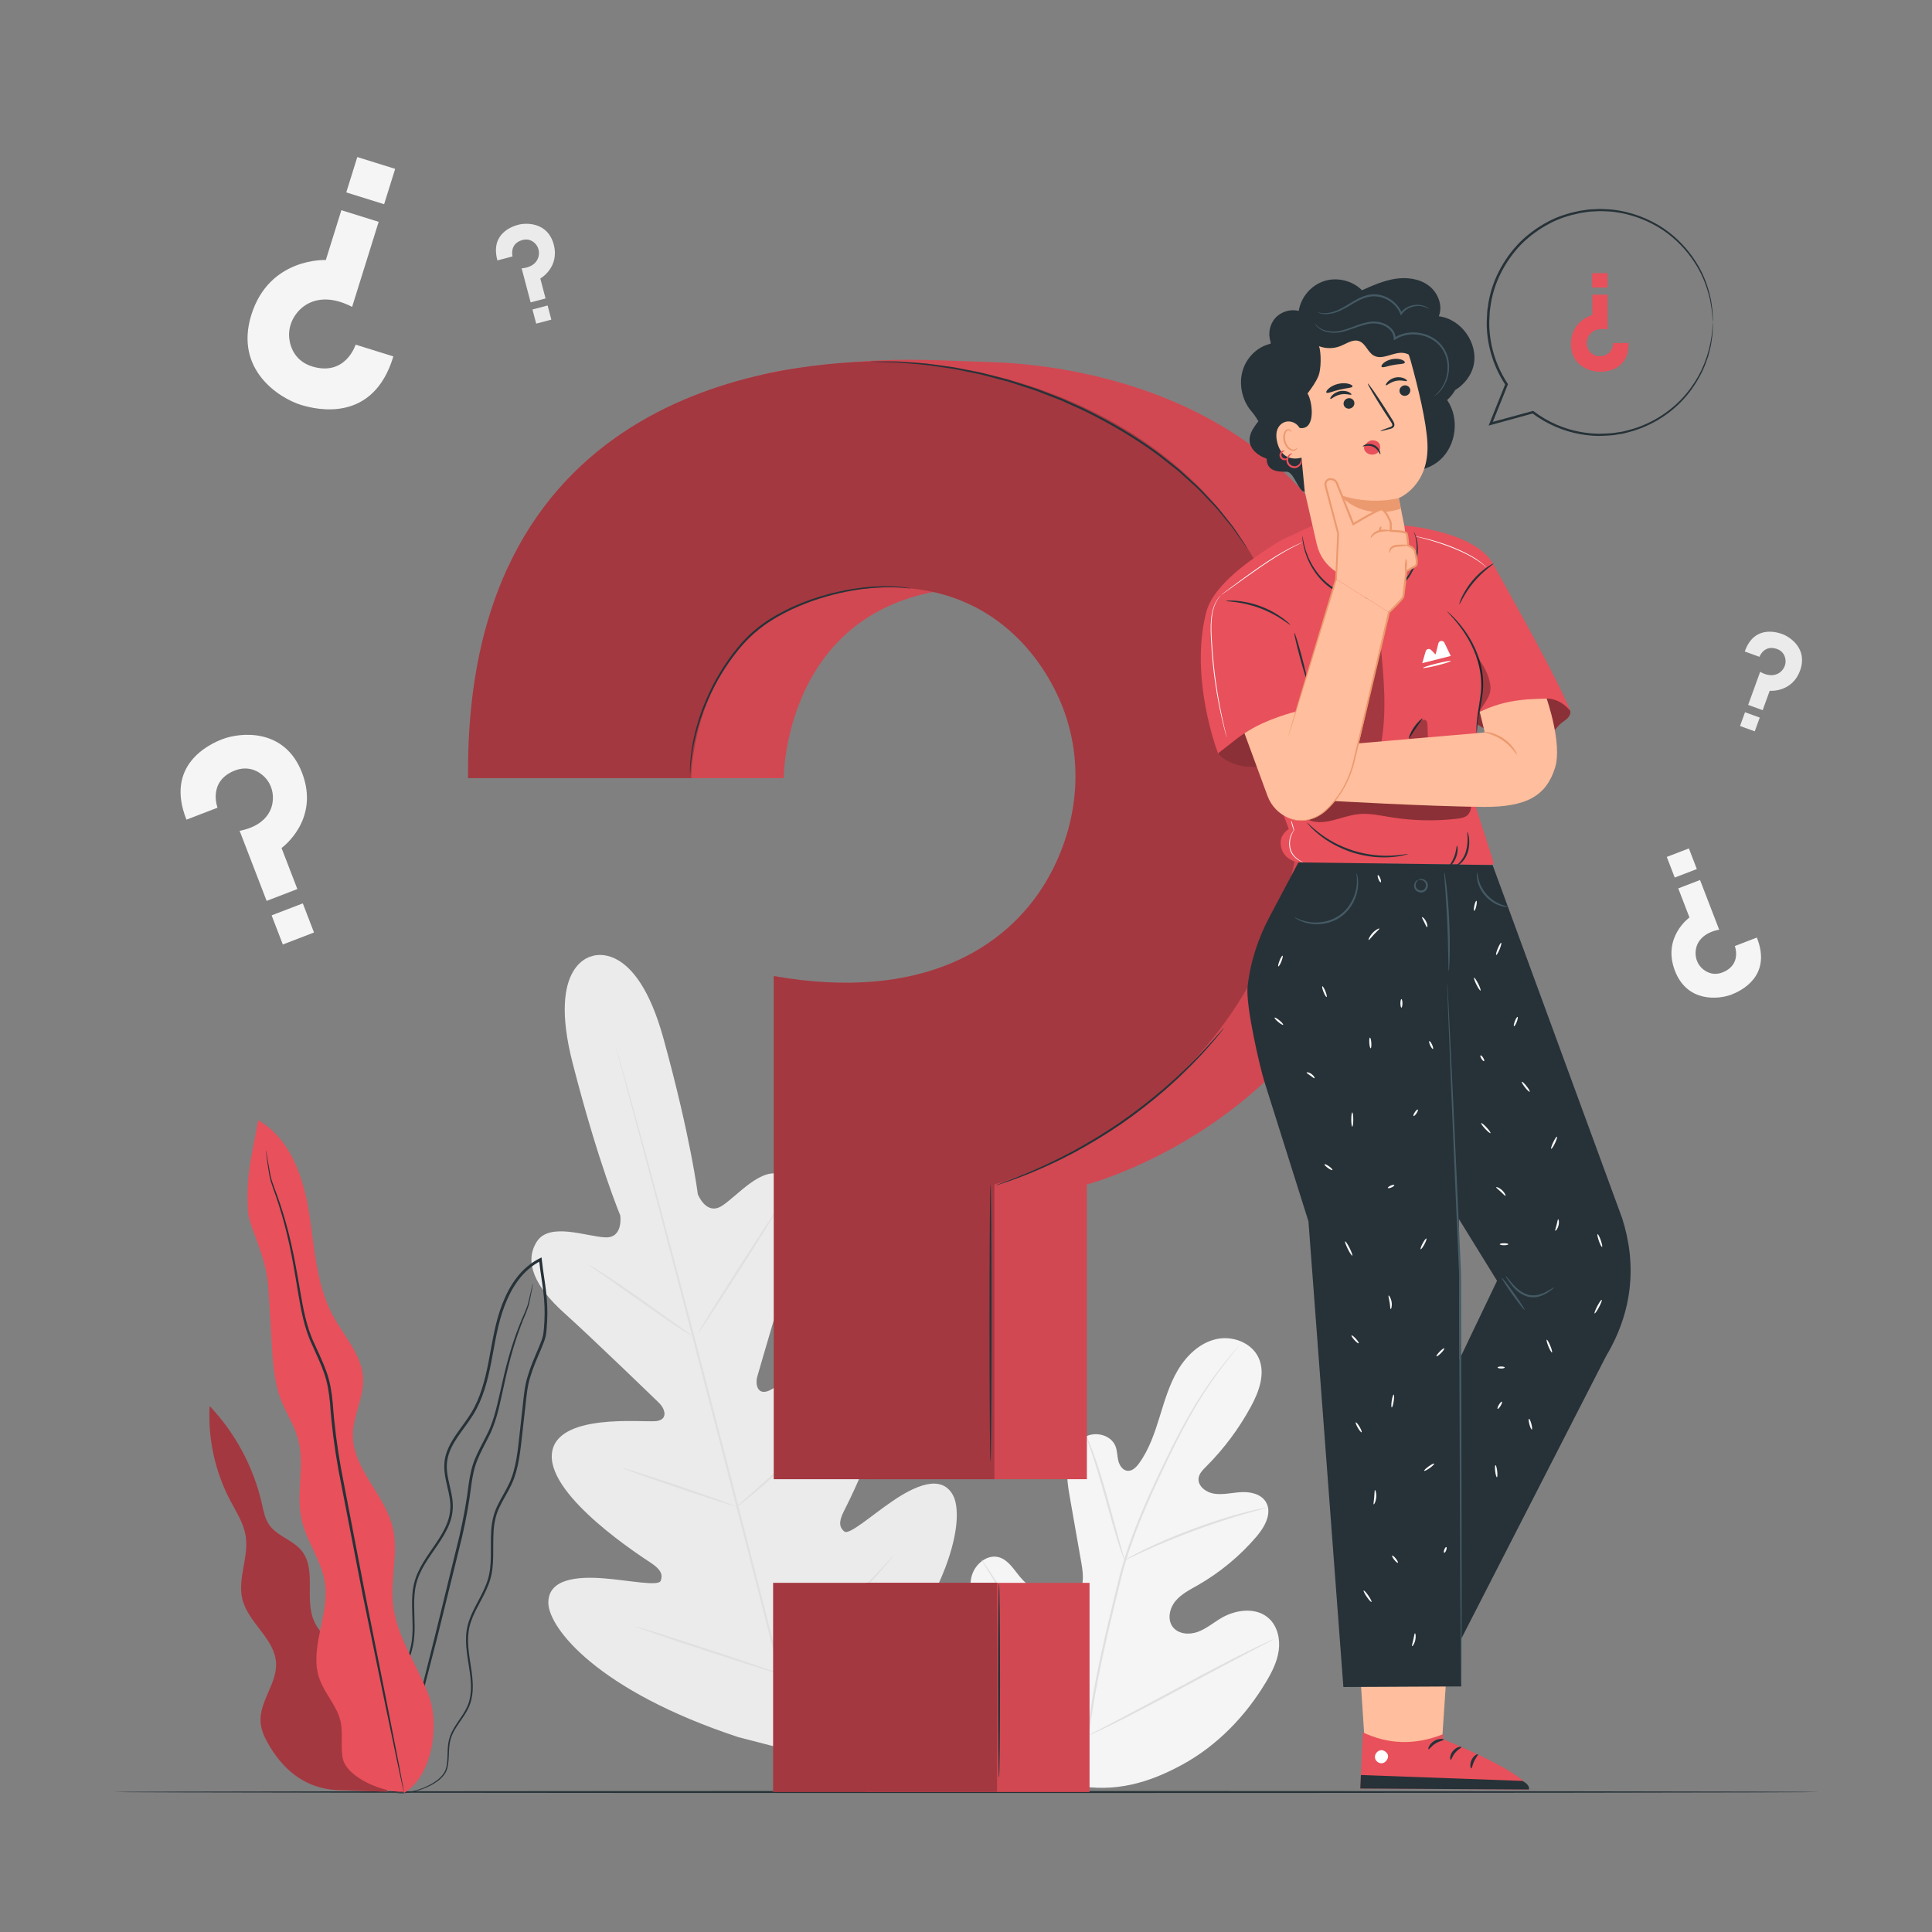 <?xml version="1.0" encoding="utf-8"?>
<!-- Generator: Adobe Illustrator 27.5.0, SVG Export Plug-In . SVG Version: 6.00 Build 0)  -->
<svg version="1.1" xmlns="http://www.w3.org/2000/svg" xmlns:xlink="http://www.w3.org/1999/xlink" x="0px" y="0px"
	 viewBox="0 0 500 500" style="enable-background:new 0 0 500 500;" xml:space="preserve">
<rect x="0" y="0" width="500" height="500" fill="#808080" stroke="none"/>
<g id="Background_Complete">
	<g>
		<g>
			<g>
				<g>
					<g>
						<path style="fill:#F5F5F5;" d="M278.438,462.058c-17.234-8.16-24.111-27.555-26.541-45.624
							c-0.406-3.016-1.27-6.122-0.289-8.995c0.982-2.872,4.006-5.233,6.905-4.424c2.404,0.672,3.813,3.098,5.422,5.03
							c2.14,2.57,5.008,4.511,8.17,5.528c2.077,0.668,4.542,0.874,6.252-0.484c2.345-1.865,2.046-5.49,1.522-8.47
							c-0.976-5.553-1.95-11.107-2.925-16.659c-0.523-2.979-1.047-6.023-0.599-9.011c0.449-2.988,2.054-5.964,4.756-7.239
							c2.704-1.275,6.489-0.232,7.582,2.586c0.455,1.173,0.421,2.476,0.713,3.7c0.292,1.224,1.101,2.497,2.335,2.642
							c1.25,0.148,2.3-0.899,3.044-1.923c2.569-3.532,4.002-7.765,5.302-11.954c1.3-4.188,2.526-8.459,4.764-12.216
							c2.238-3.757,5.661-7.014,9.891-7.979c4.231-0.964,9.228,0.902,11.017,4.913c1.794,4.022,0.062,8.703-2.031,12.559
							c-3.106,5.72-7.036,10.979-11.627,15.559c-0.827,0.826-1.724,1.72-1.897,2.885c-0.312,2.098,1.907,3.754,3.981,4.076
							c2.348,0.364,4.722-0.275,7.094-0.394c2.372-0.12,5.065,0.48,6.317,2.529c1.737,2.842-0.272,6.469-2.426,8.986
							c-4.314,5.041-9.491,9.322-15.231,12.599c-2.058,1.174-4.248,2.269-5.757,4.11c-1.509,1.842-2.123,4.702-0.699,6.622
							c1.426,1.922,4.283,2.13,6.509,1.315c2.225-0.814,4.072-2.411,6.122-3.607c3.837-2.241,9.178-2.854,12.403,0.245
							c2.119,2.037,2.82,5.253,2.417,8.177c-0.402,2.923-1.768,5.613-3.275,8.136c-5.266,8.819-12.626,16.447-21.577,21.352
							C297.132,461.533,288.472,463.916,278.438,462.058"/>
					</g>
				</g>
			</g>
		</g>
		<g>
			<g>
				<g>
					<g>
						<g>
							<path style="fill:#E0E0E0;" d="M281.17,450.011c1.11-9.514,3.193-19.842,5.741-30.569c0.647-2.679,1.287-5.327,1.917-7.936
								c0.635-2.603,1.265-5.185,2.036-7.671c1.522-4.982,3.366-9.655,5.254-14.036c1.887-4.384,3.838-8.475,5.689-12.287
								c1.861-3.81,3.662-7.328,5.44-10.464c3.538-6.289,6.986-11.014,9.485-14.162c1.246-1.579,2.253-2.771,2.947-3.57
								c0.335-0.38,0.596-0.679,0.794-0.904c0.181-0.201,0.278-0.301,0.285-0.295c0.008,0.006-0.074,0.119-0.241,0.332
								c-0.187,0.234-0.436,0.544-0.752,0.94c-0.665,0.822-1.644,2.036-2.863,3.633c-2.443,3.185-5.828,7.928-9.312,14.224
								c-1.752,3.14-3.528,6.66-5.368,10.473c-1.832,3.819-3.765,7.91-5.635,12.289c-1.87,4.376-3.696,9.036-5.202,13.992
								c-0.764,2.474-1.385,5.034-2.02,7.643c-0.629,2.608-1.267,5.254-1.913,7.932c-2.546,10.719-4.638,21.018-5.774,30.5"/>
						</g>
					</g>
				</g>
			</g>
		</g>
		<g>
			<g>
				<g>
					<g>
						<g>
							<path style="fill:#E0E0E0;" d="M291.018,403.787c-0.036,0.012-0.214-0.424-0.507-1.223c-0.296-0.798-0.686-1.966-1.147-3.416
								c-0.924-2.898-2.064-6.945-3.303-11.41c-1.24-4.468-2.434-8.486-3.399-11.363c-0.479-1.439-0.878-2.601-1.164-3.4
								c-0.282-0.801-0.421-1.252-0.386-1.267c0.035-0.015,0.242,0.408,0.587,1.187c0.349,0.776,0.806,1.921,1.333,3.348
								c1.065,2.853,2.324,6.871,3.565,11.343c1.212,4.41,2.308,8.399,3.145,11.448c0.387,1.375,0.714,2.533,0.977,3.463
								C290.945,403.316,291.055,403.775,291.018,403.787z"/>
						</g>
					</g>
				</g>
			</g>
		</g>
		<g>
			<g>
				<g>
					<g>
						<g>
							<path style="fill:#E0E0E0;" d="M328.153,390.133c0.007,0.038-0.527,0.194-1.499,0.442c-0.969,0.254-2.373,0.614-4.094,1.115
								c-3.448,0.973-8.164,2.484-13.294,4.38c-5.129,1.905-9.696,3.826-12.959,5.311c-1.638,0.731-2.947,1.358-3.855,1.787
								c-0.906,0.432-1.416,0.654-1.434,0.62c-0.018-0.035,0.459-0.323,1.336-0.816c0.879-0.488,2.166-1.172,3.786-1.952
								c3.23-1.582,7.79-3.568,12.933-5.479c5.145-1.9,9.899-3.357,13.384-4.234c1.739-0.453,3.162-0.755,4.149-0.944
								C327.595,390.179,328.144,390.095,328.153,390.133z"/>
						</g>
					</g>
				</g>
			</g>
		</g>
		<g>
			<g>
				<g>
					<g>
						<g>
							<path style="fill:#E0E0E0;" d="M281.522,449.226c-0.016,0.011-0.133-0.135-0.342-0.423c-0.241-0.345-0.535-0.766-0.89-1.276
								c-0.768-1.112-1.838-2.75-3.133-4.79c-2.593-4.08-5.998-9.829-9.669-16.223c-3.674-6.397-7.02-12.169-9.525-16.297
								c-1.224-2.006-2.232-3.655-2.98-4.881c-0.322-0.533-0.587-0.972-0.804-1.333c-0.178-0.308-0.265-0.474-0.249-0.486
								c0.016-0.01,0.133,0.136,0.343,0.424c0.241,0.345,0.534,0.765,0.89,1.275c0.768,1.112,1.838,2.75,3.133,4.79
								c2.593,4.08,5.998,9.829,9.671,16.226c3.672,6.395,7.019,12.166,9.523,16.295c1.225,2.005,2.232,3.655,2.98,4.88
								c0.322,0.533,0.587,0.973,0.804,1.333C281.452,449.048,281.539,449.215,281.522,449.226z"/>
						</g>
					</g>
				</g>
			</g>
		</g>
		<g>
			<g>
				<g>
					<g>
						<g>
							<path style="fill:#E0E0E0;" d="M329.702,424.182c0.008,0.018-0.154,0.118-0.47,0.294c-0.376,0.201-0.837,0.447-1.396,0.746
								c-1.292,0.674-3.036,1.585-5.158,2.691c-4.355,2.274-10.333,5.483-16.934,9.038c-6.603,3.557-12.617,6.714-17.02,8.898
								c-2.201,1.093-3.991,1.959-5.24,2.532c-0.578,0.261-1.055,0.476-1.442,0.652c-0.332,0.143-0.512,0.21-0.52,0.192
								c-0.008-0.018,0.155-0.118,0.47-0.295c0.375-0.2,0.836-0.446,1.396-0.745c1.292-0.675,3.035-1.584,5.157-2.691
								c4.355-2.273,10.334-5.483,16.937-9.039c6.601-3.556,12.614-6.713,17.017-8.897c2.201-1.093,3.991-1.959,5.241-2.532
								c0.578-0.261,1.054-0.477,1.442-0.652C329.514,424.231,329.693,424.165,329.702,424.182z"/>
						</g>
					</g>
				</g>
			</g>
		</g>
	</g>
	<g>
		<g>
			<g>
				<path style="fill:#EBEBEB;" d="M153.398,247.411c0,0-11.882,1.651-5.211,27.674c6.671,26.023,12.329,39.435,12.329,39.435
					s0.896,5.895-3.855,5.712c-4.752-0.182-14.439-4.04-17.725,1.087c-3.408,5.318-0.429,11.725,7.024,18.431
					c7.452,6.707,23.241,21.999,24.663,23.387c1.397,1.363,2.455,4.25-0.801,4.645c-3.257,0.395-26.385-2.32-27.016,8.732
					c-0.631,11.052,23.2,26.324,25.774,28.043c2.573,1.72,2.979,3.065,2.402,4.56c-0.577,1.495-8.265-0.15-14.874-0.653
					c-6.61-0.503-14.362,0.073-14.192,6.48c0.17,6.407,12.683,22.596,49.189,34.634l17.281,4.471l12.775-12.58
					c25.698-28.588,28.512-48.855,25.476-54.499c-3.036-5.644-10.049-2.292-15.536,1.429c-5.486,3.721-11.34,8.969-12.583,7.958
					c-1.244-1.01-1.56-2.38-0.181-5.15c1.378-2.771,14.47-27.867,8.43-37.143c-6.039-9.277-24.761,4.572-27.783,5.848
					c-3.022,1.276-3.538-1.756-3.003-3.633c0.544-1.911,6.646-23.028,9.781-32.551c3.134-9.523,2.536-16.564-3.064-19.484
					c-5.4-2.816-11.889,5.345-15.922,7.865c-4.033,2.519-6.184-3.041-6.184-3.041s-1.755-14.451-8.898-40.348
					c-7.143-25.898-18.532-21.257-18.532-21.257"/>
			</g>
		</g>
		<g>
			<g>
				<g>
					<path style="fill:#E0E0E0;" d="M208.367,458.346c-5.171-19.04-13.793-53.035-21.347-82.183
						c-7.551-29.138-14.413-55.513-19.486-74.577c-2.542-9.513-4.602-17.219-6.032-22.571c-0.706-2.648-1.256-4.712-1.636-6.139
						c-0.177-0.686-0.314-1.218-0.412-1.6c-0.09-0.361-0.122-0.55-0.122-0.55s0.069,0.179,0.177,0.535
						c0.111,0.378,0.266,0.906,0.465,1.586c0.404,1.42,0.988,3.475,1.736,6.111c1.502,5.309,3.621,13.006,6.203,22.527
						c5.171,19.04,12.093,45.401,19.644,74.539c7.554,29.148,16.115,63.156,21.189,82.22"/>
				</g>
			</g>
		</g>
		<g>
			<g>
				<g>
					<path style="fill:#E0E0E0;" d="M152.269,327.262c0.021-0.032,0.425,0.187,1.138,0.611c0.716,0.421,1.732,1.06,2.98,1.861
						c2.493,1.607,5.88,3.914,9.572,6.527c3.631,2.59,6.914,4.932,9.426,6.724c1.137,0.8,2.096,1.476,2.867,2.019
						c0.679,0.474,1.046,0.751,1.026,0.784c-0.02,0.032-0.426-0.184-1.143-0.602c-0.714-0.423-1.731-1.062-2.971-1.876
						c-2.478-1.632-5.834-3.982-9.524-6.595c-3.647-2.563-6.946-4.88-9.47-6.654c-1.142-0.795-2.105-1.466-2.88-2.005
						C152.613,327.574,152.249,327.294,152.269,327.262z"/>
				</g>
			</g>
		</g>
		<g>
			<g>
				<g>
					<path style="fill:#E0E0E0;" d="M180.718,344.94c-0.129-0.083,4.32-7.275,9.935-16.062c5.617-8.791,10.274-15.848,10.403-15.766
						c0.129,0.082-4.319,7.273-9.936,16.064C185.504,337.964,180.847,345.023,180.718,344.94z"/>
				</g>
			</g>
		</g>
		<g>
			<g>
				<g>
					<path style="fill:#E0E0E0;" d="M190.298,390.217c-0.024-0.03,0.315-0.355,0.948-0.916c0.723-0.632,1.625-1.422,2.696-2.359
						c2.273-1.994,5.4-4.762,8.738-7.942c3.347-3.174,6.275-6.151,8.378-8.323c0.991-1.022,1.825-1.882,2.494-2.572
						c0.592-0.604,0.934-0.927,0.962-0.901c0.029,0.026-0.258,0.397-0.802,1.047c-0.545,0.649-1.348,1.574-2.368,2.694
						c-2.033,2.245-4.926,5.275-8.282,8.457c-3.348,3.189-6.525,5.918-8.867,7.839c-1.175,0.956-2.134,1.719-2.813,2.226
						C190.707,389.979,190.322,390.247,190.298,390.217z"/>
				</g>
			</g>
		</g>
		<g>
			<g>
				<g>
					<path style="fill:#E0E0E0;" d="M161.047,379.891c0.012-0.036,0.433,0.068,1.185,0.287c0.861,0.266,1.917,0.593,3.164,0.979
						c2.664,0.849,6.332,2.059,10.372,3.428c4.042,1.369,7.69,2.637,10.322,3.582c1.225,0.452,2.262,0.834,3.108,1.146
						c0.73,0.282,1.127,0.456,1.115,0.492c-0.012,0.036-0.433-0.068-1.185-0.287c-0.86-0.266-1.917-0.593-3.164-0.979
						c-2.664-0.849-6.332-2.059-10.374-3.428c-4.04-1.369-7.688-2.637-10.32-3.581c-1.224-0.451-2.262-0.834-3.108-1.146
						C161.432,380.1,161.034,379.927,161.047,379.891z"/>
				</g>
			</g>
		</g>
		<g>
			<g>
				<g>
					<path style="fill:#E0E0E0;" d="M164.426,420.936c0.012-0.036,0.55,0.102,1.512,0.383c1.058,0.323,2.422,0.74,4.06,1.239
						c3.421,1.069,8.134,2.583,13.329,4.288c5.196,1.705,9.891,3.278,13.28,4.443c1.615,0.568,2.961,1.04,4.005,1.407
						c0.942,0.344,1.456,0.551,1.444,0.588c-0.012,0.036-0.549-0.102-1.512-0.382c-1.058-0.323-2.422-0.739-4.06-1.239
						c-3.421-1.069-8.134-2.583-13.331-4.288c-5.195-1.704-9.889-3.277-13.278-4.442c-1.615-0.568-2.961-1.04-4.005-1.407
						C164.929,421.18,164.414,420.972,164.426,420.936z"/>
				</g>
			</g>
		</g>
		<g>
			<g>
				<g>
					<path style="fill:#E0E0E0;" d="M201.239,432.733c-0.026-0.029,0.393-0.451,1.172-1.191c0.854-0.803,1.968-1.851,3.31-3.114
						c2.792-2.632,6.634-6.282,10.761-10.431c4.135-4.144,7.778-7.993,10.396-10.798c1.258-1.346,2.303-2.464,3.103-3.32
						c0.736-0.781,1.157-1.201,1.186-1.176c0.029,0.025-0.337,0.494-1.024,1.32c-0.687,0.826-1.699,2.005-2.975,3.44
						c-2.546,2.875-6.151,6.774-10.293,10.925c-4.134,4.156-8.025,7.768-10.888,10.328c-1.435,1.277-2.606,2.298-3.431,2.986
						C201.732,432.394,201.264,432.762,201.239,432.733z"/>
				</g>
			</g>
		</g>
	</g>
	<g>
		<path style="fill:#F5F5F5;" d="M101.799,92.239l-9.759-3.045c0,0-2.556,8.194-11.117,5.684c-4.446-1.303-5.835-4.916-6.075-7.426
			c-0.278-2.915,0.966-5.75,3.161-7.687c2.507-2.213,6.908-3.562,13.123-0.351l6.865-22.004l-9.65-3.01l-4.021,12.889
			c0,0-14.625-0.724-19.278,14.191c-4.452,14.27,7.311,21.577,12.789,23.286C82.026,106.073,96.612,109.512,101.799,92.239z"/>
		
			<rect x="90.839" y="41.994" transform="matrix(-0.955 -0.298 0.298 -0.955 173.649 120.026)" style="fill:#F5F5F5;" width="10.259" height="9.581"/>
	</g>
	<g>
		<path style="fill:#EBEBEB;" d="M128.734,67.395l3.908-1.031c0,0-0.866-3.281,2.529-4.24c1.763-0.498,2.987,0.42,3.595,1.21
			c0.705,0.918,0.885,2.129,0.557,3.239c-0.374,1.268-1.565,2.644-4.321,2.875l2.324,8.812l3.864-1.019l-1.361-5.162
			c0,0,5.05-2.831,3.475-8.803c-1.507-5.715-6.982-5.69-9.176-5.111C132.449,58.607,126.842,60.521,128.734,67.395z"/>
		
			<rect x="138.209" y="79.499" transform="matrix(0.967 -0.255 0.255 0.967 -16.122 38.461)" style="fill:#EBEBEB;" width="4.056" height="3.788"/>
	</g>
	<g>
		<path style="fill:#EBEBEB;" d="M451.543,168.606l3.8,1.377c0,0,1.156-3.191,4.492-2.046c1.733,0.594,2.217,2.046,2.267,3.041
			c0.058,1.156-0.484,2.254-1.386,2.98c-1.03,0.829-2.792,1.283-5.189-0.096l-3.104,8.568l3.757,1.361l1.818-5.019
			c0,0,5.763,0.547,7.867-5.261c2.013-5.557-2.503-8.653-4.636-9.425C459.6,163.495,453.9,161.876,451.543,168.606z"/>
		
			<rect x="451.007" y="184.768" transform="matrix(0.94 0.341 -0.341 0.94 90.669 -143.148)" style="fill:#EBEBEB;" width="4.056" height="3.788"/>
	</g>
	<g>
		<path style="fill:#F5F5F5;" d="M48.255,212.129l8.042-3.098c0,0-2.601-6.753,4.369-9.577c3.62-1.467,6.43,0.192,7.902,1.726
			c1.71,1.78,2.372,4.305,1.937,6.734c-0.498,2.775-2.699,5.97-8.487,7.103l6.986,18.133l7.952-3.064l-4.092-10.622
			c0,0,10.042-7.18,5.307-19.471c-4.531-11.76-16.129-10.429-20.643-8.689C54.076,192.635,42.638,198,48.255,212.129z"/>
		
			<rect x="71.584" y="235.07" transform="matrix(0.933 -0.359 0.359 0.933 -80.884 43.274)" style="fill:#F5F5F5;" width="8.649" height="8.078"/>
	</g>
	<g>
		<path style="fill:#F5F5F5;" d="M454.67,242.639l-5.699,2.196c0,0,1.843,4.785-3.096,6.787c-2.565,1.039-4.556-0.136-5.6-1.223
			c-1.212-1.262-1.681-3.051-1.372-4.772c0.353-1.966,1.913-4.231,6.014-5.034l-4.95-12.85l-5.635,2.171l2.9,7.527
			c0,0-7.117,5.088-3.761,13.798c3.21,8.334,11.43,7.39,14.629,6.158C450.545,256.453,458.651,252.651,454.67,242.639z"/>
		
			<rect x="432.009" y="220.657" transform="matrix(-0.933 0.359 -0.359 -0.933 921.416 275.691)" style="fill:#F5F5F5;" width="6.129" height="5.724"/>
	</g>
</g>
<g id="Background_Simple" style="display:none;">
	<path style="display:inline;fill:#EBEBEB;" d="M440.297,102.517c-23.614-35.231-63.693-60.282-106.101-60.93
		c-42.408-0.648-85.276,25.617-99.56,65.551c-6.963,19.466-7.186,40.619-11.276,60.884c-4.09,20.265-13.573,41.35-32.115,50.494
		c-25.112,12.384-54.893-1.763-82.861-0.428c-31.649,1.511-60.34,24.648-71.5,54.302c-11.16,29.655-5.737,64.253,11.247,91.002
		c16.984,26.748,44.58,45.854,74.688,55.727c30.108,9.873,101.068,15.614,132.469,11.385l0,0c14.796-0.642,29.484-2.993,43.68-7.213
		c43.181-12.836,78.326-34.393,107.546-64.706c34.839-36.142,56.559-84.467,61.421-134.43
		C472.045,181.943,463.911,137.748,440.297,102.517z"/>
</g>
<g id="Floor">
	<g>
		<path style="fill:#263238;" d="M470.771,463.772c0,0.144-98.851,0.26-220.761,0.26c-121.953,0-220.782-0.117-220.782-0.26
			s98.829-0.26,220.782-0.26C371.921,463.511,470.771,463.628,470.771,463.772z"/>
	</g>
</g>
<g id="Plant">
	<g>
		<g>
			<g>
				<g>
					<path style="fill:#E8505B;" d="M92.637,437.801c0.949-3.677-1.462-7.37-4.165-10.038c-2.703-2.668-5.935-5.059-7.341-8.586
						c-2.278-5.716,0.785-13.116-3.103-17.885c-2.287-2.806-6.389-3.744-8.418-6.741c-1.065-1.572-1.409-3.504-1.827-5.356
						c-2.134-9.446-6.862-18.293-13.529-25.316c-0.464,8.412,1.392,16.94,5.308,24.399c1.574,2.998,3.508,5.921,4.03,9.267
						c0.847,5.434-2.186,11.031-0.851,16.366c1.526,6.101,8.38,10.185,8.705,16.466c0.275,5.31-4.353,9.971-4.008,15.277
						c0.147,2.259,1.196,4.357,2.363,6.297c4.106,6.826,10.137,11.527,19.279,11.374l11.197,0.392L92.637,437.801z"/>
				</g>
			</g>
		</g>
		<g style="opacity:0.3;">
			<g>
				<g>
					<g>
						<path d="M92.637,437.801c0.949-3.677-1.462-7.37-4.165-10.038c-2.703-2.668-5.935-5.059-7.341-8.586
							c-2.278-5.716,0.785-13.116-3.103-17.885c-2.287-2.806-6.389-3.744-8.418-6.741c-1.065-1.572-1.409-3.504-1.827-5.356
							c-2.134-9.446-6.862-18.293-13.529-25.316c-0.464,8.412,1.392,16.94,5.308,24.399c1.574,2.998,3.508,5.921,4.03,9.267
							c0.847,5.434-2.186,11.031-0.851,16.366c1.526,6.101,8.38,10.185,8.705,16.466c0.275,5.31-4.353,9.971-4.008,15.277
							c0.147,2.259,1.196,4.357,2.363,6.297c4.106,6.826,10.137,11.527,19.279,11.374l11.197,0.392L92.637,437.801z"/>
					</g>
				</g>
			</g>
		</g>
		<g>
			<g>
				<g>
					<g>
						<g>
							<g>
								<path style="fill:#263238;" d="M102.543,464.012c0,0,1.068,0.248,3.083-0.067c1.004-0.147,2.239-0.413,3.639-0.916
									c1.392-0.509,2.976-1.234,4.494-2.461c0.729-0.637,1.457-1.422,1.848-2.463c0.386-1.036,0.456-2.176,0.527-3.345
									c0.06-1.171,0.061-2.389,0.261-3.622c0.189-1.233,0.673-2.444,1.368-3.601c1.321-2.319,3.512-4.515,4.221-7.664
									c0.766-3.097,0.217-6.449-0.304-9.815c-0.52-3.358-1.023-7.02,0.261-10.519c1.201-3.502,3.657-6.663,4.884-10.611
									c1.222-3.987,0.653-8.276,0.911-12.506c0.118-2.125,0.529-4.249,1.459-6.217c0.906-1.982,2.163-3.851,3.144-5.938
									c1.987-4.218,2.338-8.999,2.882-13.685c0.265-2.361,0.533-4.746,0.803-7.155c0.267-2.421,0.482-4.831,1.244-7.161
									c0.69-2.347,1.689-4.617,2.679-6.93c0.484-1.163,0.997-2.327,1.299-3.619c0.219-1.32,0.282-2.555,0.361-3.851
									c0.126-2.567,0.02-5.169-0.298-7.751c-0.304-2.584-0.77-5.146-1.048-7.736c-0.017-0.153-0.034-0.306-0.05-0.447
									l-0.058-0.516l-0.459,0.229c-2.398,1.201-4.451,2.989-6.028,5.087c-1.604,2.084-2.771,4.435-3.704,6.825
									c-1.87,4.811-2.544,9.853-3.487,14.663c-0.921,4.811-2.134,9.544-4.601,13.543c-1.227,1.994-2.712,3.815-4.011,5.76
									c-1.296,1.931-2.436,4.053-2.779,6.382c-0.662,4.737,1.947,8.897,1.404,13.091c-0.194,2.084-1.023,4.033-2.043,5.811
									c-1.017,1.789-2.212,3.448-3.346,5.116c-1.133,1.667-2.212,3.358-3.006,5.166c-0.808,1.802-1.253,3.729-1.376,5.613
									c-0.273,3.776,0.263,7.358-0.014,10.74c-0.227,3.387-1.417,6.458-2.763,9.203c-1.354,2.755-2.861,5.246-4.123,7.662
									c-0.635,1.207-1.22,2.385-1.697,3.568c-0.505,1.18-0.753,2.39-0.983,3.54c-0.368,2.322-0.332,4.484-0.083,6.392
									c0.487,3.836,1.917,6.598,3.204,8.15c0.295,0.414,0.637,0.707,0.906,0.981c0.263,0.283,0.523,0.474,0.735,0.624
									C102.32,463.871,102.543,464.012,102.543,464.012c0.049-0.057-0.922-0.571-2.168-2.144c-1.233-1.561-2.601-4.303-3.04-8.096
									c-0.225-1.885-0.238-4.02,0.143-6.299c0.236-1.126,0.489-2.312,0.99-3.457c0.476-1.155,1.068-2.328,1.708-3.521
									c1.272-2.394,2.795-4.875,4.178-7.648c1.373-2.758,2.609-5.89,2.86-9.365c0.294-3.454-0.226-7.049,0.06-10.736
									c0.129-1.844,0.562-3.682,1.35-5.425c0.776-1.749,1.839-3.408,2.972-5.063c1.133-1.656,2.342-3.322,3.388-5.148
									c1.046-1.814,1.924-3.843,2.137-6.049c0.54-4.468-2.05-8.656-1.377-13.059c0.323-2.178,1.406-4.208,2.685-6.104
									c1.278-1.909,2.771-3.731,4.035-5.776c2.545-4.114,3.778-8.937,4.708-13.768c0.952-4.841,1.626-9.829,3.463-14.541
									c0.914-2.342,2.057-4.634,3.606-6.646c1.525-2.027,3.49-3.732,5.774-4.878l-0.516-0.286
									c0.016,0.142,0.033,0.297,0.051,0.452c0.281,2.62,0.749,5.187,1.05,7.741c0.315,2.553,0.419,5.103,0.297,7.633
									c-0.073,1.248-0.149,2.558-0.344,3.735c-0.274,1.178-0.776,2.339-1.256,3.491c-0.983,2.304-1.996,4.608-2.699,7.006
									c-0.778,2.386-1.001,4.888-1.261,7.28c-0.267,2.411-0.532,4.798-0.794,7.16c-0.535,4.705-0.886,9.409-2.8,13.482
									c-0.946,2.027-2.201,3.902-3.133,5.949c-0.962,2.043-1.389,4.287-1.501,6.447c-0.244,4.321,0.318,8.545-0.851,12.373
									c-1.161,3.81-3.603,6.988-4.838,10.601c-1.321,3.651-0.774,7.432-0.24,10.78c0.541,3.371,1.084,6.653,0.362,9.63
									c-0.647,3.008-2.776,5.183-4.124,7.569c-0.701,1.184-1.204,2.465-1.389,3.745c-0.196,1.275-0.186,2.505-0.235,3.666
									c-0.058,1.153-0.124,2.285-0.478,3.255c-0.352,0.967-1.037,1.731-1.737,2.356c-1.462,1.21-3.018,1.95-4.386,2.474
									c-1.377,0.519-2.596,0.805-3.587,0.973c-0.992,0.18-1.762,0.205-2.278,0.22C102.81,464.003,102.543,464.012,102.543,464.012
									z"/>
							</g>
						</g>
					</g>
				</g>
				<g>
					<g>
						<g>
							<g>
								<path style="fill:#263238;" d="M137.923,332.097c-0.012-0.003-0.049,0.112-0.108,0.338
									c-0.066,0.268-0.147,0.599-0.247,1.008c-0.22,0.882-0.483,2.213-0.905,3.877c-0.44,1.658-1.456,3.535-2.324,5.848
									c-0.903,2.295-1.819,4.954-2.661,7.943c-0.854,2.986-1.611,6.302-2.402,9.854c-0.816,3.546-1.631,7.349-3.584,10.936
									c-0.918,1.819-1.951,3.66-2.772,5.674c-0.841,2.014-1.295,4.216-1.612,6.425c-0.538,4.436-1.352,8.94-2.414,13.547
									c-2.245,9.176-4.384,17.916-6.331,25.874c-1.994,7.931-3.791,15.078-5.306,21.102c-1.474,5.97-2.672,10.821-3.517,14.242
									c-0.389,1.642-0.697,2.938-0.921,3.881c-0.09,0.411-0.163,0.744-0.222,1.014c-0.046,0.23-0.064,0.348-0.052,0.352
									c0.012,0.003,0.054-0.11,0.123-0.333c0.077-0.265,0.173-0.592,0.291-0.996c0.255-0.935,0.607-2.22,1.052-3.848
									c0.898-3.408,2.171-8.239,3.738-14.185c1.558-6.014,3.405-13.147,5.456-21.064c1.966-7.96,4.124-16.702,6.391-25.881
									c1.063-4.602,1.885-9.189,2.41-13.603c0.311-2.195,0.744-4.317,1.552-6.27c0.791-1.963,1.809-3.794,2.727-5.633
									c1.97-3.654,2.79-7.573,3.575-11.104c0.766-3.561,1.492-6.868,2.31-9.848c0.807-2.982,1.684-5.637,2.547-7.934
									c0.824-2.306,1.807-4.205,2.219-5.919c0.388-1.704,0.601-3.022,0.777-3.92c0.072-0.415,0.13-0.751,0.177-1.023
									C137.923,332.219,137.935,332.099,137.923,332.097z"/>
							</g>
						</g>
					</g>
				</g>
			</g>
			<g>
				<g>
					<g>
						<g>
							<path style="fill:#E8505B;" d="M104.519,464.046c7.314-4.348,9.413-17.543,6.362-25.486
								c-3.051-7.943-8.391-15.2-9.215-23.668c-0.633-6.51,1.499-13.191-0.017-19.553c-2.046-8.587-10.429-15.238-10.333-24.064
								c0.054-4.952,2.872-9.612,2.647-14.56c-0.275-6.069-4.933-10.883-7.818-16.229c-4.416-8.183-4.706-17.858-6.216-27.033
								c-1.51-9.175-5.006-19.001-13.138-23.51c-1.201,7.789-3.251,13.124-2.607,23.677c0.231,3.79,4.634,11.045,5.233,19.351
								c0.358,4.964,0.606,9.936,0.909,14.904c0.295,4.835,0.608,9.757,2.341,14.28c1.328,3.466,3.462,6.615,4.448,10.193
								c1.855,6.732-0.582,14.023,0.916,20.844c1.269,5.778,5.268,10.751,6.085,16.611c1.148,8.233-4.18,16.787-1.453,24.639
								c1.354,3.897,4.559,7.025,5.468,11.049c0.706,3.122-0.064,6.427,0.576,9.563c1.03,5.053,10.667,8.977,15.814,8.664"/>
						</g>
					</g>
				</g>
				<g>
					<g>
						<g>
							<g>
								<path style="fill:#263238;" d="M68.807,297.675c-0.012,0.002-0.001,0.151,0.032,0.44c0.042,0.327,0.097,0.749,0.165,1.28
									c0.168,1.125,0.356,2.777,0.737,4.913c0.409,2.148,1.515,4.566,2.4,7.482c0.933,2.907,1.862,6.261,2.682,10.015
									c0.835,3.753,1.533,7.906,2.266,12.376c0.758,4.437,1.532,9.34,3.749,13.994c1.026,2.338,2.177,4.678,3.041,7.171
									c0.885,2.484,1.293,5.156,1.543,7.903c0.378,5.518,1.113,11.256,2.145,17.038c2.24,11.542,4.374,22.535,6.316,32.541
									c2.047,9.967,3.891,18.946,5.444,26.505c1.568,7.504,2.84,13.592,3.731,17.856c0.448,2.068,0.8,3.692,1.05,4.848
									c0.121,0.521,0.217,0.936,0.291,1.257c0.069,0.282,0.111,0.426,0.123,0.423c0.012-0.003-0.005-0.151-0.051-0.438
									c-0.057-0.325-0.13-0.744-0.221-1.271c-0.219-1.162-0.526-2.795-0.918-4.874c-0.837-4.275-2.033-10.379-3.507-17.902
									c-1.51-7.568-3.302-16.557-5.292-26.536c-1.924-10.003-4.037-20.993-6.257-32.531c-1.032-5.788-1.762-11.442-2.152-16.982
									c-0.255-2.763-0.68-5.515-1.595-8.062c-0.89-2.546-2.057-4.896-3.084-7.214c-2.205-4.585-2.979-9.373-3.768-13.826
									c-0.758-4.462-1.488-8.627-2.357-12.388c-0.856-3.763-1.823-7.123-2.796-10.029c-0.929-2.926-2.07-5.323-2.509-7.416
									c-0.417-2.097-0.654-3.766-0.867-4.876c-0.097-0.526-0.175-0.944-0.235-1.269C68.855,297.818,68.82,297.673,68.807,297.675z
									"/>
							</g>
						</g>
					</g>
				</g>
			</g>
		</g>
	</g>
</g>
<g id="Speech_Bubble">
	<g>
		<g>
			<path style="fill:#E8505B;" d="M421.474,88.773h-3.981c0,0,0,3.342-3.474,3.402c-1.804,0.031-2.739-1.151-3.119-2.056
				c-0.441-1.051-0.308-2.249,0.284-3.224c0.675-1.113,2.155-2.125,4.838-1.652v-8.976h-3.936v5.258c0,0-5.521,1.427-5.521,7.511
				c0,5.821,5.22,7.173,7.455,7.173C415.728,96.209,421.549,95.796,421.474,88.773z"/>
			
				<rect x="412.038" y="70.687" transform="matrix(-1 -1.224647e-16 1.224647e-16 -1 828.07 145.106)" style="fill:#E8505B;" width="3.995" height="3.731"/>
		</g>
		<g>
			<g>
				<g>
					<g>
						<g>
							<g>
								<path style="fill:#263238;" d="M443.276,83.446c0.011,0,0.014-0.17,0.008-0.504c-0.01-0.366-0.024-0.856-0.042-1.48
									c-0.015-0.325-0.015-0.691-0.048-1.091c-0.056-0.401-0.117-0.836-0.183-1.306c-0.068-0.474-0.141-0.982-0.219-1.524
									c-0.132-0.535-0.273-1.102-0.422-1.702c-0.615-2.392-1.666-5.29-3.598-8.253c-1.9-2.961-4.618-6.038-8.312-8.535
									c-3.698-2.451-8.352-4.341-13.577-4.842c-1.308-0.049-2.638-0.207-3.99-0.081c-0.675,0.047-1.361,0.033-2.041,0.132
									c-0.68,0.102-1.365,0.206-2.055,0.31c-2.726,0.557-5.519,1.368-8.121,2.773c-2.607,1.372-5.089,3.142-7.298,5.304
									c-2.165,2.204-4.043,4.777-5.49,7.642c-1.459,2.856-2.467,6.021-2.859,9.315c-0.162,0.816-0.161,1.651-0.211,2.484
									c-0.055,0.834-0.085,1.671-0.046,2.512c0.068,1.68,0.279,3.365,0.635,5.03c0.77,3.618,2.243,7.024,4.214,10.015
									l-0.031-0.304c-1.393,3.471-2.76,6.877-4.094,10.201l-0.242,0.604l0.627-0.172c3.743-1.029,7.384-2.03,10.905-2.998
									l-0.269-0.052c3.804,2.863,8.148,4.687,12.462,5.443c2.155,0.379,4.306,0.54,6.384,0.397
									c1.042-0.044,2.068-0.094,3.066-0.29c0.501-0.078,0.998-0.155,1.492-0.232c0.491-0.091,0.966-0.241,1.444-0.357
									c7.676-1.971,13.346-6.699,16.591-11.381c1.651-2.344,2.835-4.656,3.573-6.773c0.189-0.528,0.371-1.036,0.546-1.526
									c0.128-0.503,0.25-0.986,0.368-1.448c0.114-0.462,0.224-0.904,0.328-1.325c0.082-0.425,0.125-0.835,0.184-1.219
									c0.098-0.771,0.231-1.449,0.26-2.043c0.02-0.584,0.036-1.083,0.05-1.499c0.008-0.38,0.015-0.681,0.02-0.915
									C443.288,83.551,443.285,83.446,443.276,83.446c-0.009,0-0.023,0.104-0.042,0.309c-0.018,0.233-0.042,0.534-0.072,0.912
									c-0.028,0.413-0.061,0.909-0.101,1.489c-0.046,0.589-0.194,1.26-0.307,2.024c-0.55,3.002-1.748,7.503-5.109,12.101
									c-3.246,4.591-8.862,9.199-16.408,11.095c-0.47,0.111-0.937,0.257-1.419,0.343c-0.485,0.073-0.974,0.146-1.466,0.22
									c-0.98,0.188-1.988,0.231-3.011,0.27c-2.04,0.132-4.149-0.034-6.259-0.413c-4.224-0.756-8.471-2.556-12.19-5.369
									l-0.122-0.092l-0.148,0.04c-3.523,0.961-7.166,1.955-10.911,2.976l0.384,0.431c1.338-3.323,2.709-6.727,4.106-10.196
									l0.064-0.16l-0.095-0.145c-1.925-2.926-3.363-6.256-4.116-9.791c-0.348-1.627-0.555-3.275-0.622-4.917
									c-0.039-0.822-0.009-1.641,0.044-2.456c0.049-0.815,0.046-1.632,0.205-2.429c0.381-3.221,1.362-6.315,2.786-9.109
									c1.412-2.803,3.244-5.324,5.357-7.485c2.158-2.119,4.583-3.858,7.132-5.209c2.543-1.384,5.276-2.186,7.946-2.743
									c0.676-0.104,1.348-0.208,2.014-0.311c0.667-0.1,1.34-0.088,2.001-0.137c1.326-0.131,2.632,0.021,3.916,0.062
									c5.13,0.468,9.711,2.298,13.367,4.684c3.651,2.433,6.355,5.442,8.261,8.347c1.937,2.906,3.012,5.758,3.66,8.119
									c0.158,0.593,0.307,1.153,0.448,1.681c0.088,0.536,0.17,1.039,0.247,1.508c0.077,0.465,0.148,0.897,0.213,1.294
									c0.044,0.397,0.054,0.76,0.08,1.083c0.045,0.622,0.081,1.109,0.107,1.473C443.244,83.276,443.264,83.446,443.276,83.446z"/>
							</g>
						</g>
					</g>
				</g>
			</g>
		</g>
	</g>
</g>
<g id="Question_Mark">
	<g>
		<g>
			<g>
				<path style="fill:#E8505B;" d="M145.067,201.384h57.753c0,0,0-48.491,50.393-49.359c26.171-0.451,39.741,16.692,45.254,29.826
					c6.402,15.251,4.465,32.633-4.113,46.775c-9.796,16.151-30.892,32.379-69.814,25.522l-0.368,128.669h57.106v-76.278
					c0,0,80.092-20.704,80.092-108.969c0-84.451-68.293-102.694-104.995-103.866c-20.424-0.652-27.827-1.53-53.087,2.056
					C171.098,100.33,144.386,137.706,145.067,201.384z"/>
				<rect x="224.012" y="409.643" style="fill:#E8505B;" width="57.956" height="54.129"/>
				<rect x="224.012" y="409.643" style="opacity:0.1;" width="57.956" height="54.129"/>
				<path style="opacity:0.1;" d="M145.067,201.384h57.753c0,0,0-48.491,50.393-49.359c26.171-0.451,39.741,16.692,45.254,29.826
					c6.402,15.251,4.465,32.633-4.113,46.775c-9.796,16.151-30.892,32.379-69.814,25.522l-0.368,128.669h57.106v-76.278
					c0,0,80.092-20.704,80.092-108.969c0-84.451-68.293-102.694-104.995-103.866c-20.424-0.652-27.827-1.53-53.087,2.056
					C171.098,100.33,144.386,137.706,145.067,201.384z"/>
			</g>
			<g>
				<path style="fill:#E8505B;" d="M121.144,201.384h57.753c0,0,0-48.491,50.393-49.359c26.171-0.451,39.741,16.692,45.254,29.826
					c6.402,15.251,4.465,32.633-4.113,46.775c-9.796,16.151-31.261,30.831-70.182,23.973v130.217h57.106v-76.278
					c0,0,80.092-20.704,80.092-108.969c0-84.451-75.733-104.065-108.151-104.065C204.505,93.506,120.055,99.499,121.144,201.384z"/>
				<path style="opacity:0.3;" d="M121.144,201.384h57.753c0,0,0-48.491,50.393-49.359c26.171-0.451,39.741,16.692,45.254,29.826
					c6.402,15.251,4.465,32.633-4.113,46.775c-9.796,16.151-31.261,30.831-70.182,23.973v130.217h57.106v-76.278
					c0,0,80.092-20.704,80.092-108.969c0-84.451-75.733-104.065-108.151-104.065C204.505,93.506,120.055,99.499,121.144,201.384z"/>
				<rect x="200.089" y="409.643" style="fill:#E8505B;" width="57.956" height="54.129"/>
				<rect x="200.089" y="409.643" style="opacity:0.3;" width="57.956" height="54.129"/>
			</g>
		</g>
		<g>
			<path style="fill:#263238;" d="M235.813,152.294c-0.003,0.018-0.301-0.001-0.864-0.053c-0.565-0.029-1.387-0.188-2.461-0.2
				c-2.139-0.142-5.253-0.087-9.056,0.376c-3.799,0.476-8.287,1.417-13.073,3.075c-2.379,0.858-4.853,1.843-7.284,3.133
				c-2.452,1.243-4.879,2.764-7.123,4.613c-2.257,1.83-4.166,3.966-5.83,6.16c-1.67,2.187-3.116,4.421-4.369,6.62
				c-2.456,4.428-4.134,8.7-5.172,12.385c-1.062,3.683-1.526,6.763-1.737,8.894c-0.123,1.066-0.155,1.898-0.185,2.463
				c-0.033,0.564-0.059,0.861-0.077,0.861c-0.018,0-0.027-0.297-0.028-0.864c-0.004-0.567-0.005-1.404,0.088-2.478
				c0.149-2.147,0.56-5.256,1.584-8.976c1-3.724,2.654-8.041,5.108-12.52c1.252-2.224,2.702-4.483,4.383-6.696
				c1.67-2.214,3.604-4.386,5.904-6.252c2.281-1.879,4.74-3.414,7.219-4.664c2.46-1.297,4.959-2.281,7.361-3.133
				c4.831-1.646,9.358-2.555,13.186-2.987c3.832-0.418,6.967-0.417,9.113-0.212c1.077,0.043,1.9,0.235,2.462,0.298
				C235.523,152.223,235.816,152.276,235.813,152.294z"/>
		</g>
		<g>
			<path style="fill:#263238;" d="M322.829,141.983c-0.008,0.005-0.071-0.072-0.188-0.227c-0.131-0.18-0.298-0.409-0.506-0.695
				c-0.456-0.647-1.092-1.55-1.9-2.697c-0.416-0.582-0.851-1.25-1.376-1.944c-0.556-0.674-1.158-1.404-1.803-2.187
				c-0.647-0.787-1.337-1.626-2.067-2.516c-0.753-0.872-1.629-1.723-2.504-2.655c-0.896-0.913-1.787-1.917-2.802-2.875
				c-1.036-0.937-2.114-1.911-3.229-2.919c-0.563-0.498-1.113-1.031-1.712-1.526c-0.611-0.481-1.231-0.969-1.861-1.465
				c-1.269-0.977-2.53-2.044-3.905-3.028c-5.48-3.97-11.891-7.786-18.923-11.176c-1.779-0.805-3.537-1.6-5.27-2.383
				c-1.773-0.688-3.519-1.366-5.236-2.032c-1.702-0.706-3.443-1.208-5.124-1.763c-1.691-0.525-3.32-1.133-4.969-1.518
				c-1.636-0.43-3.232-0.849-4.783-1.257c-1.55-0.411-3.09-0.654-4.56-0.975c-1.479-0.276-2.89-0.644-4.277-0.817
				c-1.382-0.2-2.709-0.392-3.977-0.575c-2.527-0.433-4.846-0.519-6.87-0.723c-1.014-0.08-1.956-0.188-2.826-0.229
				c-0.868-0.023-1.663-0.045-2.383-0.064c-1.403-0.045-2.507-0.081-3.299-0.106c-0.353-0.017-0.636-0.03-0.858-0.041
				c-0.193-0.012-0.293-0.023-0.293-0.032c0-0.009,0.099-0.016,0.292-0.021c0.223-0.003,0.506-0.006,0.859-0.011
				c0.793,0.002,1.898,0.005,3.304,0.008c0.721,0.006,1.519,0.012,2.389,0.019c0.873,0.026,1.818,0.12,2.835,0.186
				c2.031,0.177,4.359,0.238,6.896,0.648c1.273,0.173,2.606,0.355,3.994,0.544c1.393,0.163,2.811,0.522,4.297,0.79
				c1.477,0.313,3.025,0.548,4.582,0.953c1.558,0.402,3.162,0.816,4.806,1.24c1.657,0.381,3.294,0.985,4.993,1.507
				c1.69,0.553,3.438,1.053,5.149,1.758c1.724,0.666,3.479,1.344,5.26,2.033c1.74,0.786,3.506,1.583,5.292,2.391
				c7.061,3.404,13.494,7.25,18.983,11.259c1.377,0.994,2.639,2.071,3.909,3.059c0.629,0.501,1.25,0.995,1.86,1.481
				c0.599,0.5,1.149,1.039,1.711,1.543c1.113,1.02,2.188,2.006,3.223,2.954c1.012,0.97,1.899,1.987,2.79,2.911
				c0.87,0.945,1.741,1.807,2.486,2.691c0.723,0.902,1.405,1.753,2.044,2.551c0.635,0.795,1.228,1.536,1.775,2.221
				c0.515,0.705,0.939,1.384,1.343,1.977c0.776,1.173,1.386,2.096,1.823,2.757c0.19,0.298,0.343,0.536,0.463,0.723
				C322.788,141.892,322.836,141.979,322.829,141.983z"/>
		</g>
		<g>
			<path style="fill:#263238;" d="M316.812,265.978c0.014,0.011-0.137,0.217-0.437,0.6c-0.336,0.418-0.779,0.969-1.332,1.657
				c-0.577,0.721-1.298,1.591-2.18,2.562c-0.876,0.976-1.845,2.115-3.007,3.289c-1.138,1.197-2.393,2.5-3.809,3.831
				c-1.377,1.371-2.94,2.738-4.566,4.197c-3.308,2.852-7.077,5.84-11.22,8.716c-4.163,2.85-8.296,5.311-12.139,7.389
				c-1.942,1.002-3.775,1.976-5.547,2.776c-1.747,0.85-3.412,1.559-4.935,2.198c-1.51,0.669-2.92,1.168-4.143,1.64
				c-1.221,0.479-2.29,0.844-3.169,1.127c-0.839,0.272-1.511,0.49-2.022,0.656c-0.464,0.144-0.71,0.212-0.716,0.195
				c-0.006-0.017,0.229-0.118,0.682-0.294c0.502-0.189,1.162-0.437,1.987-0.747c0.867-0.312,1.924-0.703,3.132-1.207
				c1.211-0.497,2.607-1.019,4.104-1.707c1.51-0.658,3.16-1.385,4.894-2.249c1.758-0.814,3.577-1.799,5.505-2.808
				c3.816-2.094,7.925-4.556,12.071-7.395c4.126-2.865,7.888-5.828,11.202-8.65c1.629-1.443,3.197-2.793,4.582-4.146
				c1.424-1.313,2.69-2.597,3.842-3.774c1.176-1.154,2.16-2.274,3.055-3.228c0.901-0.95,1.643-1.799,2.242-2.499
				c0.583-0.661,1.051-1.19,1.405-1.592C316.62,266.15,316.798,265.966,316.812,265.978z"/>
		</g>
		<g>
			<path style="fill:#263238;" d="M256.345,378.283c-0.144,0-0.26-16.063-0.26-35.873c0-19.817,0.117-35.876,0.26-35.876
				c0.144,0,0.26,16.059,0.26,35.876C256.605,362.22,256.489,378.283,256.345,378.283z"/>
		</g>
		<g>
			<path style="fill:#263238;" d="M258.548,460.101c-0.144,0-0.26-11.272-0.26-25.174c0-13.906,0.117-25.176,0.26-25.176
				c0.144,0,0.26,11.27,0.26,25.176C258.808,448.829,258.691,460.101,258.548,460.101z"/>
		</g>
	</g>
</g>
<g id="Character">
	<g>
		<g>
			<path style="fill:#E8505B;" d="M315.399,193.709c-1.009,2.014,2.728,3.637,4.884,4.289c2.156,0.652,4.456,0.584,6.705,0.462
				c2.98-0.161,6.068-0.439,8.66-1.919c2.303-1.315,4.02-3.49,5.22-5.855c1.2-2.365,1.928-4.936,2.65-7.488
				C343.517,183.198,319.891,184.745,315.399,193.709z"/>
			<g style="opacity:0.4;">
				<path d="M315.399,193.709c-1.009,2.014,2.728,3.637,4.884,4.289c2.156,0.652,4.456,0.584,6.705,0.462
					c2.98-0.161,6.068-0.439,8.66-1.919c2.303-1.315,4.02-3.49,5.22-5.855c1.2-2.365,1.928-4.936,2.65-7.488
					C343.517,183.198,319.891,184.745,315.399,193.709z"/>
			</g>
			<g>
				<path style="fill:#E8505B;" d="M382.144,187.306c3.855,2.755,8.599,4.244,13.336,4.187c2.27-0.027,4.675-0.466,6.351-1.997
					c0.771-0.704,1.346-1.605,2.14-2.284c0.539-0.46,1.169-0.81,1.676-1.305c0.507-0.495,0.889-1.205,0.736-1.897
					c-0.156-0.708-0.75-1.85-1.381-2.208c-2.714-1.54-5.951-1.484-9.07-1.413c-3.119,0.072-6.193,0.799-9.15,1.794
					c-2.418,0.814-4.953,1.962-6.18,4.2"/>
				<g style="opacity:0.4;">
					<path d="M406.383,184.009c-0.156-0.708-1.142-1.651-1.773-2.009c-2.714-1.54-5.559-1.683-8.678-1.611
						c-3.119,0.072-6.193,0.799-9.15,1.794c-2.418,0.814-4.953,1.962-6.18,4.2l1.542,0.924c3.855,2.754,8.599,4.244,13.336,4.187
						c2.27-0.027,4.675-0.466,6.35-1.997c0.771-0.704,1.346-1.605,2.14-2.284c0.539-0.46,1.169-0.81,1.676-1.305
						C406.153,185.411,406.535,184.701,406.383,184.009z"/>
				</g>
			</g>
			<path style="fill:#E8505B;" d="M336.02,223.203l49.851,0.653c0.438,0.006,0.752-0.419,0.618-0.836l-5.848-18.24
				c0,0,0.862-9.114,2.053-20.083c1.807-16.645,4.212-37.573,4.243-37.516c-3.404-9.555-23.523-11.185-23.523-11.185l-22.931,1.364
				l-0.807-1.346l-6.599,3.068c-1.44,0.67-2.82,1.451-4.14,2.335c-4.354,2.917-14.861,9.6-16.776,17.057
				c-4.427,17.242,3.072,36.493,3.072,36.493l4.813-3.762c1.258-0.955,2.454-1.776,3.82-2.553l9.661,25.885
				c0,0-2.011,1.225-2.096,3.323C331.347,219.957,332.472,222.485,336.02,223.203"/>
			<g style="opacity:0.3;">
				<path d="M357.39,192.681c1.581-8.498,0.746-17.237-0.095-25.839c-2.768,7.038-2.667,14.97-5.596,21.942
					c-0.316,0.752-0.67,1.502-0.78,2.31c-0.111,0.808,0.065,1.704,0.666,2.255c0.796,0.728,1.983,0.336,3.054,0.207
					C355.772,193.42,356.369,193.032,357.39,192.681"/>
			</g>
			<g style="opacity:0.4;">
				<path d="M339.028,212.355c4.025,1.395,8.257-1.193,12.492-1.653c2.798-0.304,5.599,0.338,8.377,0.789
					c5.613,0.911,11.35,1.052,17.001,0.417c0.862-0.097,1.746-0.219,2.501-0.645c0.755-0.426,1.363-1.617,1.307-2.482
					c-9.414-0.966-18.829-1.542-28.244-2.508c-2.36-0.242-4.796-0.477-7.062,0.225c-2.846,0.882-5.039,3.117-7.044,5.32"/>
			</g>
			<path style="fill:#E8505B;" d="M404.944,180.715c-4.076-9.163-18.425-34.525-18.425-34.525l-11.114,13.933l2.594,27.351
				c0,0,5.868-6.551,22.276-6.681c3.824-0.03,6.107,3.216,6.107,3.216L404.944,180.715z"/>
			<g>
				<path style="fill:#263238;" d="M338.228,175.874c-0.139,0.037-0.978-2.641-1.873-5.982c-0.896-3.342-1.509-6.08-1.37-6.117
					c0.139-0.037,0.977,2.641,1.873,5.982C337.753,173.098,338.366,175.837,338.228,175.874z"/>
			</g>
			<g>
				<path style="fill:#263238;" d="M374.566,158.269c0.025-0.026,0.389,0.285,1.028,0.874c0.624,0.603,1.506,1.503,2.476,2.721
					c1.94,2.402,4.314,6.158,5.306,10.859c0.497,2.337,0.578,4.644,0.319,6.699c-0.258,2.046-0.65,3.845-0.901,5.369
					c-0.265,1.52-0.42,2.757-0.5,3.616c-0.078,0.858-0.099,1.337-0.139,1.337c-0.031,0.001-0.079-0.479-0.063-1.349
					c0.018-0.869,0.119-2.126,0.339-3.661c0.206-1.536,0.561-3.351,0.788-5.368c0.227-2.007,0.134-4.252-0.351-6.534
					c-0.967-4.59-3.243-8.308-5.088-10.741C375.93,159.626,374.489,158.345,374.566,158.269z"/>
			</g>
			<g>
				<path style="fill:#263238;" d="M364.388,221.023c0.008,0.035-0.377,0.145-1.085,0.316c-0.353,0.091-0.788,0.187-1.302,0.253
					c-0.512,0.072-1.093,0.183-1.745,0.212c-1.299,0.125-2.858,0.121-4.579-0.026c-1.717-0.179-3.592-0.521-5.501-1.102
					c-1.903-0.603-3.642-1.383-5.159-2.208c-1.502-0.853-2.789-1.734-3.788-2.572c-0.521-0.393-0.936-0.814-1.318-1.163
					c-0.386-0.345-0.69-0.67-0.929-0.945c-0.487-0.541-0.742-0.85-0.716-0.875c0.075-0.072,1.148,1.128,3.191,2.694
					c1.014,0.79,2.302,1.624,3.79,2.44c1.503,0.787,3.216,1.54,5.084,2.132c1.874,0.57,3.711,0.919,5.396,1.122
					c1.688,0.17,3.222,0.212,4.505,0.135C362.802,221.303,364.367,220.921,364.388,221.023z"/>
			</g>
			<g>
				<path style="fill:#263238;" d="M379.783,215.32c0.06-0.013,0.255,0.533,0.385,1.459c0.119,0.921,0.144,2.25-0.269,3.645
					c-0.396,1.402-1.23,2.501-1.959,3.097c-0.731,0.609-1.293,0.801-1.318,0.75c-0.044-0.075,0.442-0.379,1.066-1.019
					c0.625-0.632,1.34-1.666,1.711-2.977C380.157,217.634,379.587,215.332,379.783,215.32z"/>
			</g>
			<g>
				<path style="fill:#263238;" d="M377.072,218.843c0.13-0.031,0.395,1.429-0.253,3.077c-0.633,1.654-1.813,2.554-1.888,2.443
					c-0.111-0.109,0.823-1.103,1.402-2.631C376.935,220.213,376.917,218.848,377.072,218.843z"/>
			</g>
			<g>
				<path style="fill:#263238;" d="M368.146,185.938c0.106,0.108-0.818,1.152-1.778,2.56c-0.969,1.403-1.611,2.64-1.749,2.58
					c-0.128-0.049,0.317-1.422,1.32-2.875C366.933,186.746,368.054,185.837,368.146,185.938z"/>
			</g>
			<g>
				<path style="fill:#263238;" d="M333.933,161.721c-0.055,0.065-0.846-0.574-2.211-1.465c-1.362-0.893-3.333-1.995-5.657-2.866
					c-2.327-0.865-4.539-1.324-6.153-1.542c-1.615-0.221-2.63-0.257-2.63-0.342c-0.001-0.059,1.02-0.154,2.67-0.024
					c1.647,0.127,3.919,0.538,6.294,1.421c2.372,0.889,4.357,2.068,5.684,3.051C333.262,160.936,333.972,161.677,333.933,161.721z"
					/>
			</g>
			<g>
				<path style="fill:#263238;" d="M386.525,145.858c0.096,0.137-2.6,1.784-5.052,4.728c-2.483,2.919-3.645,5.857-3.797,5.785
					c-0.059-0.023,0.154-0.784,0.697-1.94c0.54-1.154,1.446-2.685,2.702-4.181c1.26-1.493,2.613-2.646,3.658-3.375
					C385.778,146.144,386.493,145.805,386.525,145.858z"/>
			</g>
			<g>
				<path style="fill:#263238;" d="M365.938,137.618c0.017-0.007,0.093,0.152,0.225,0.463c0.148,0.306,0.3,0.779,0.466,1.402
					c0.316,1.242,0.486,3.152-0.019,5.416c-0.52,2.236-1.768,4.841-4.08,6.892c-2.292,2.064-5.666,3.289-9.2,3.277
					c-3.543-0.024-6.866-1.235-9.289-3.105c-2.454-1.846-4.077-4.153-5.112-6.196c-1.017-2.068-1.49-3.885-1.703-5.146
					c-0.103-0.633-0.165-1.125-0.18-1.463c-0.023-0.336-0.027-0.512-0.009-0.514c0.052-0.006,0.114,0.699,0.388,1.937
					c0.271,1.236,0.792,3.01,1.831,5.017c1.057,1.983,2.674,4.21,5.071,5.979c2.364,1.791,5.577,2.944,9.005,2.969
					c3.418,0.011,6.667-1.156,8.882-3.117c2.239-1.95,3.487-4.454,4.037-6.617c0.536-2.189,0.429-4.054,0.179-5.286
					C366.184,138.285,365.877,137.641,365.938,137.618z"/>
			</g>
			<g style="opacity:0.3;">
				<path d="M369.436,187.711c-0.015-0.5-0.08-1.088-0.514-1.338c-0.273-0.157-0.624-0.123-0.906,0.015
					c-0.283,0.138-0.51,0.366-0.724,0.597c-1.211,1.312-2.057,2.594-2.673,4.27l4.902-0.423
					C369.49,189.799,369.468,188.745,369.436,187.711z"/>
			</g>
			<g style="opacity:0.3;">
				<path d="M385.708,177.399c-0.376-2.804-1.808-5.369-3.553-7.595c2.111,6.921,1.405,10.825,0.217,15.564l0.256-0.662
					C383.99,181.936,386.084,180.202,385.708,177.399z"/>
			</g>
		</g>
		<g>
			<g>
				<polygon style="fill:#FFBE9D;" points="375.917,409.859 372.926,454.713 353.425,454.484 350.355,407.852 				"/>
			</g>
			<g>
				<g>
					<g>
						<g>
							<path style="fill:#E8505B;" d="M373.483,448.809l0.004,1.297c0,0,21.981,8.847,22.212,13.019l-43.659-0.256l0.679-14.525
								C359.192,451.389,365.984,451.767,373.483,448.809z"/>
						</g>
					</g>
					<g>
						<g>
							<g>
								<path style="fill:#FFFFFF;" d="M357.112,453.015c-0.846,0.226-1.436,1.173-1.245,2.027c0.191,0.855,1.148,1.463,1.999,1.251
									c0.85-0.211,1.593-1.326,1.307-2.154c-0.285-0.828-1.449-1.48-2.223-1.071"/>
							</g>
						</g>
					</g>
					<g>
						<g>
							<path style="fill:#263238;" d="M352.04,462.869l0.163-3.493l41.785,1.524c0,0,1.939,0.857,1.711,2.225L352.04,462.869z"/>
						</g>
					</g>
					<g>
						<g>
							<g>
								<path style="fill:#263238;" d="M373.639,450.229c-0.008,0.213-1.075,0.303-2.128,0.983
									c-1.071,0.652-1.617,1.572-1.812,1.486c-0.196-0.042,0.129-1.315,1.418-2.115
									C372.399,449.772,373.687,450.034,373.639,450.229z"/>
							</g>
						</g>
					</g>
					<g>
						<g>
							<g>
								<path style="fill:#263238;" d="M378.207,452.15c0.048,0.207-0.878,0.564-1.607,1.462c-0.756,0.876-0.944,1.85-1.156,1.839
									c-0.201,0.032-0.341-1.217,0.587-2.316C376.949,452.029,378.204,451.947,378.207,452.15z"/>
							</g>
						</g>
					</g>
					<g>
						<g>
							<g>
								<path style="fill:#263238;" d="M380.776,457.646c-0.194,0.045-0.484-1.022,0.07-2.187c0.546-1.169,1.554-1.623,1.643-1.445
									c0.119,0.176-0.532,0.799-0.972,1.762C381.054,456.727,380.988,457.626,380.776,457.646z"/>
							</g>
						</g>
					</g>
				</g>
			</g>
		</g>
		<g>
			<path style="fill:#263238;" d="M372.361,81.854c1.125-2.805-0.238-6.196-2.673-7.986c-2.435-1.79-5.679-2.176-8.663-1.703
				c-2.985,0.472-5.783,1.718-8.542,2.951c-2.502-2.514-6.457-3.466-9.829-2.365c-3.372,1.101-6.003,4.204-6.539,7.71
				c-2.149-0.545-4.572,0.189-6.057,1.835c-1.485,1.646-1.967,4.132-1.204,6.214l13.517,4.748l14.763,25.967
				c4.316,3.683,11.374,3.584,15.584-0.22c4.21-3.804,5.023-10.816,1.794-15.482c0.834-0.729,1.519-1.609,2.074-2.565
				c2.34-1.446,4.171-3.703,4.777-6.398C382.648,88.851,378.173,82.535,372.361,81.854z"/>
			<g>
				<g>
					<g>
						<g>
							<g>
								<g>
									<g>
										<g>
											<g>
												<g>
													<g>
														<g>
															<g>
																<g>
																	<g>
																		<g>
																			<g>
																				<path style="fill:#FFBE9D;" d="M363.413,135.995c-0.839-4.227-1.424-7.122-1.416-7.092
																					c0,0,7.97-3.103,7.421-14.236c-0.273-5.536-2.385-14.265-4.344-21.351c-1.763-6.378-7.709-13.41-14.006-11.377
																					l-19.044,9.301c-1.913,0.617-2.248,2.414-1.797,4.373l0.031,0.955l7.41,30.658l3.13,13.702
																					c1.385,5.83,6.991,9.639,12.921,8.78l0,0C360.282,148.759,364.705,142.5,363.413,135.995z"/>
																			</g>
																		</g>
																	</g>
																</g>
															</g>
														</g>
													</g>
													<g>
														<g>
															<g>
																<g>
																	<g>
																		<g>
																			<g>
																				<g>
																					<path style="fill:#263238;" d="M364.948,100.723c0.179,0.724-0.287,1.473-1.04,1.674
																						c-0.751,0.2-1.507-0.223-1.686-0.947c-0.179-0.724,0.287-1.474,1.038-1.674
																						C364.013,99.575,364.769,99.999,364.948,100.723z"/>
																				</g>
																			</g>
																		</g>
																	</g>
																</g>
															</g>
														</g>
														<g>
															<g>
																<g>
																	<g>
																		<g>
																			<g>
																				<g>
																					<g>
																						<path style="fill:#263238;" d="M364.127,98.594c-0.134,0.216-1.343-0.339-2.829-0.023
																							c-1.489,0.294-2.42,1.288-2.619,1.14c-0.096-0.064,0.01-0.426,0.413-0.871
																							c0.395-0.442,1.123-0.945,2.05-1.135c0.927-0.189,1.778-0.012,2.299,0.243
																							C363.971,98.202,364.194,98.496,364.127,98.594z"/>
																					</g>
																				</g>
																			</g>
																		</g>
																	</g>
																</g>
															</g>
														</g>
													</g>
													<g>
														<g>
															<g>
																<g>
																	<g>
																		<g>
																			<g>
																				<g>
																					<path style="fill:#263238;" d="M350.478,104.04c0.179,0.724-0.287,1.473-1.04,1.674
																						c-0.752,0.2-1.507-0.223-1.686-0.947c-0.179-0.724,0.287-1.474,1.038-1.674
																						C349.544,102.892,350.299,103.316,350.478,104.04z"/>
																				</g>
																			</g>
																		</g>
																	</g>
																</g>
															</g>
														</g>
														<g>
															<g>
																<g>
																	<g>
																		<g>
																			<g>
																				<g>
																					<g>
																						<path style="fill:#263238;" d="M349.749,102.119c-0.134,0.216-1.344-0.339-2.829-0.023
																							c-1.489,0.294-2.42,1.288-2.619,1.14c-0.096-0.064,0.008-0.425,0.413-0.871
																							c0.395-0.443,1.123-0.945,2.05-1.136c0.927-0.189,1.778-0.011,2.299,0.243
																							C349.592,101.728,349.816,102.021,349.749,102.119z"/>
																					</g>
																				</g>
																			</g>
																		</g>
																	</g>
																</g>
															</g>
														</g>
													</g>
													<g>
														<g>
															<g>
																<g>
																	<g>
																		<g>
																			<g>
																				<g>
																					<path style="fill:#263238;" d="M357.279,111.525c-0.025-0.083,0.866-0.437,2.324-0.942
																						c0.371-0.119,0.715-0.27,0.725-0.542c0.032-0.293-0.213-0.669-0.489-1.072
																						c-0.55-0.844-1.125-1.728-1.729-2.655c-2.423-3.789-4.262-6.937-4.108-7.033
																						c0.153-0.096,2.242,2.897,4.664,6.686c0.588,0.936,1.15,1.829,1.686,2.683c0.234,0.401,0.584,0.839,0.51,1.449
																						c-0.043,0.305-0.278,0.569-0.508,0.686c-0.228,0.125-0.44,0.174-0.626,0.225
																						C358.236,111.405,357.303,111.608,357.279,111.525z"/>
																				</g>
																			</g>
																		</g>
																	</g>
																</g>
															</g>
														</g>
													</g>
													<g>
														<g>
															<g>
																<g>
																	<g>
																		<g>
																			<g>
																				<path style="fill:#EB996E;" d="M361.997,128.904c0,0-7.15,1.988-15.236-0.822c0,0,5.235,6.84,15.806,3.57
																					L361.997,128.904z"/>
																			</g>
																		</g>
																	</g>
																</g>
															</g>
														</g>
													</g>
												</g>
											</g>
										</g>
										<g>
											<g>
												<g>
													<g>
														<g>
															<g>
																<g>
																	<path style="fill:#263238;" d="M350.03,99.999c-0.099,0.428-1.628,0.417-3.371,0.846
																		c-1.752,0.394-3.116,1.086-3.395,0.747c-0.126-0.163,0.076-0.579,0.604-1.046c0.524-0.466,1.39-0.954,2.438-1.202
																		c1.048-0.245,2.041-0.195,2.717-0.012C349.704,99.515,350.071,99.797,350.03,99.999z"/>
																</g>
															</g>
														</g>
													</g>
												</g>
											</g>
										</g>
										<g>
											<g>
												<g>
													<g>
														<g>
															<g>
																<g>
																	<path style="fill:#263238;" d="M363.563,93.865c-0.239,0.402-1.524,0.306-2.984,0.596
																		c-1.469,0.246-2.643,0.791-3.002,0.498c-0.16-0.146-0.037-0.524,0.435-0.957c0.464-0.43,1.298-0.877,2.305-1.061
																		c1.007-0.183,1.939-0.059,2.518,0.181C363.422,93.359,363.664,93.672,363.563,93.865z"/>
																</g>
															</g>
														</g>
													</g>
												</g>
											</g>
										</g>
									</g>
								</g>
							</g>
						</g>
						<g>
							<path style="fill:#263238;" d="M336.708,84.078c0.439,2.159,1.878,4.093,3.82,5.135c1.942,1.042,4.349,1.17,6.391,0.342
								c1.584-0.643,3.216-1.849,4.824-1.268c1.691,0.612,2.221,2.859,3.791,3.737c2.242,1.255,4.943-0.919,7.503-0.704
								c1.977,0.166,3.51,1.705,5.059,2.946c1.548,1.241,3.698,2.281,5.446,1.341c-0.466-1.65-0.939-3.317-1.77-4.817
								c-0.831-1.5-2.066-2.839-3.663-3.464c-0.875-0.342-1.834-0.463-2.67-0.892c-1.805-0.927-2.614-3.026-3.931-4.571
								c-1.697-1.991-4.402-3.075-7.004-2.807c-2.165,0.223-4.218,1.313-6.393,1.22c-1.608-0.068-3.148-0.783-4.757-0.756
								c-3.133,0.052-5.487,2.797-7.225,5.404"/>
						</g>
					</g>
				</g>
				<path style="fill:#263238;" d="M347.246,86.367c-1.431-0.106-4.378-0.408-5.346-1.429c-2.102-2.219-5.238-3.382-8.042-2.638
					c-2.803,0.743-5.061,3.547-5.02,6.662c-3.426,0.738-6.326,3.587-7.3,7.171c-0.974,3.584,0.019,7.759,2.498,10.505
					c0.649,0.719,1.641,2.377,1.641,2.377s-1.286,1.605-1.78,2.697c-2.285,5.059,3.918,6.997,3.918,6.997
					c0.017,3.401,3.151,3.385,5.163,3.375c1.934-0.01,3.124,5.352,4.689,5.144l-1.59-16.562c0.193,0.077,0.43,0.127,0.733,0.132
					c3.791,0.068,2.802-7.104,1.574-8.959c1.069-1.435,2.149-2.889,2.841-4.575c0.693-1.685,0.737-5.897,0.148-7.667
					C342.695,89.403,347.875,86.413,347.246,86.367z"/>
				<g>
					<g>
						<g>
							<g>
								<g>
									<g>
										<g>
											<g>
												<g>
													<g>
														<g>
															<path style="fill:#FFBE9D;" d="M336.645,111.542c-0.59-2.269-3.406-3.282-5.155-1.72
																c-0.96,0.857-1.532,2.299-0.927,4.713c1.615,6.437,7.744,3.489,7.709,3.301
																C338.25,117.72,337.336,114.2,336.645,111.542z"/>
														</g>
													</g>
												</g>
											</g>
										</g>
									</g>
								</g>
							</g>
						</g>
					</g>
					<g>
						<g>
							<g>
								<g>
									<g>
										<g>
											<g>
												<g>
													<g>
														<g>
															<g>
																<path style="fill:#EB996E;" d="M335.694,115.89c-0.034-0.013-0.093,0.107-0.26,0.241
																	c-0.164,0.131-0.467,0.269-0.834,0.228c-0.743-0.079-1.586-1.015-1.908-2.168c-0.163-0.582-0.181-1.17-0.089-1.684
																	c0.078-0.52,0.3-0.926,0.628-1.072c0.321-0.164,0.615-0.02,0.739,0.141c0.132,0.158,0.123,0.297,0.16,0.3
																	c0.022,0.012,0.111-0.143-0.007-0.395c-0.059-0.121-0.172-0.254-0.354-0.34c-0.186-0.087-0.429-0.094-0.661-0.008
																	c-0.488,0.159-0.82,0.727-0.921,1.292c-0.128,0.574-0.122,1.238,0.061,1.892c0.367,1.287,1.335,2.334,2.333,2.37
																	c0.482,0.005,0.826-0.227,0.983-0.428C335.721,116.049,335.719,115.896,335.694,115.89z"/>
															</g>
														</g>
													</g>
												</g>
											</g>
										</g>
									</g>
								</g>
							</g>
						</g>
					</g>
				</g>
			</g>
			<g>
				<path style="fill:#455A64;" d="M371.174,102.55c-0.04-0.049,0.582-0.449,1.404-1.454c0.804-0.996,1.783-2.692,2.01-5.001
					c0.11-1.141,0.054-2.426-0.359-3.708c-0.412-1.274-1.149-2.556-2.286-3.552c-2.219-2.018-5.895-2.952-9.192-1.79
					c-0.301,0.097-0.58,0.247-0.865,0.365c-0.273,0.143-0.531,0.304-0.786,0.447l-0.396,0.223l-0.006-0.441
					c-0.01-0.775-0.301-1.526-0.809-2.101c-0.503-0.579-1.154-1.019-1.847-1.32c-1.405-0.618-2.914-0.629-4.293-0.314
					c-2.76,0.627-5.102,1.889-7.313,2.143c-2.19,0.28-4.009-0.264-4.988-1.002c-0.506-0.353-0.79-0.747-0.978-1
					c-0.161-0.277-0.237-0.424-0.222-0.432c0.052-0.042,0.321,0.614,1.31,1.273c0.969,0.657,2.721,1.125,4.83,0.81
					c1.047-0.155,2.166-0.529,3.358-0.969c1.193-0.436,2.469-0.959,3.904-1.279c0.717-0.153,1.47-0.266,2.26-0.226
					c0.784,0.041,1.575,0.219,2.33,0.536c0.751,0.322,1.468,0.796,2.038,1.448c0.575,0.645,0.93,1.53,0.938,2.437l-0.402-0.218
					c0.272-0.155,0.547-0.326,0.838-0.479c0.303-0.127,0.601-0.286,0.921-0.389c3.508-1.231,7.353-0.229,9.69,1.923
					c1.194,1.064,1.965,2.438,2.378,3.782c0.415,1.354,0.45,2.694,0.312,3.876c-0.284,2.39-1.349,4.111-2.221,5.091
					c-0.441,0.494-0.828,0.839-1.115,1.035C371.336,102.465,371.185,102.565,371.174,102.55z"/>
			</g>
			<g>
				<path style="fill:#455A64;" d="M369.865,79.944c-0.037,0.073-0.684-0.506-2.072-0.711c-0.684-0.089-1.549-0.085-2.462,0.223
					c-0.911,0.283-1.872,0.887-2.534,1.843l-0.245,0.353l-0.15-0.4c-0.809-2.157-3.172-4.208-6.1-4.53
					c-2.199-0.253-4.2,0.738-5.864,1.695c-1.676,0.981-3.206,1.941-4.648,2.405c-1.425,0.501-2.688,0.556-3.518,0.414
					c-0.417-0.073-0.73-0.171-0.934-0.257c-0.203-0.088-0.305-0.142-0.299-0.159c0.016-0.047,0.446,0.133,1.257,0.214
					c0.809,0.076,2.004-0.031,3.368-0.559c1.38-0.493,2.844-1.454,4.531-2.473c0.85-0.497,1.767-1.007,2.802-1.368
					c1.026-0.369,2.19-0.554,3.358-0.43c3.144,0.347,5.637,2.557,6.465,4.887l-0.395-0.047c0.754-1.047,1.816-1.668,2.797-1.94
					c0.984-0.297,1.9-0.263,2.613-0.13c0.718,0.14,1.239,0.396,1.568,0.599C369.727,79.788,369.878,79.928,369.865,79.944z"/>
			</g>
			<path style="fill:#E8505B;" d="M356.703,114.481c-0.453-0.438-1.131-0.581-1.757-0.51c-0.588,0.067-1.312,0.592-1.685,1.23
				c-0.009,0.012-0.017,0.025-0.025,0.038c-0.016,0.028-0.041,0.053-0.056,0.082l0.024-0.017c-0.136,0.227-0.216,0.493-0.188,0.755
				c0.064,0.591,0.513,1.087,1.044,1.352c0.845,0.423,1.964,0.3,2.62-0.38C357.336,116.352,357.382,115.137,356.703,114.481z"/>
			<g>
				<path style="fill:#263238;" d="M357.202,117.591c-0.078,0.015-0.175-0.297-0.441-0.716c-0.26-0.417-0.726-0.94-1.392-1.245
					c-0.668-0.302-1.369-0.31-1.854-0.231c-0.491,0.075-0.79,0.206-0.83,0.138c-0.036-0.052,0.209-0.311,0.741-0.495
					c0.52-0.185,1.352-0.25,2.158,0.115c0.804,0.368,1.302,1.038,1.504,1.551C357.299,117.229,357.265,117.584,357.202,117.591z"/>
			</g>
			<g>
				<path style="fill:#E8505B;" d="M336.792,118.828c0.049-0.031,0.286,0.501-0.089,1.259c-0.187,0.36-0.532,0.758-1.066,0.964
					c-0.534,0.215-1.218,0.134-1.763-0.21c-0.546-0.342-0.914-0.925-0.952-1.5c-0.046-0.571,0.165-1.054,0.408-1.378
					c0.522-0.666,1.104-0.681,1.097-0.624c0.034,0.079-0.439,0.227-0.791,0.829c-0.168,0.294-0.296,0.697-0.237,1.121
					c0.049,0.42,0.33,0.842,0.752,1.111c0.425,0.265,0.927,0.335,1.326,0.198c0.407-0.13,0.716-0.42,0.908-0.698
					C336.776,119.322,336.706,118.831,336.792,118.828z"/>
			</g>
			<g>
				<path style="fill:#E8505B;" d="M333.415,118.443c0.056,0.026-0.03,0.341-0.465,0.554c-0.212,0.098-0.507,0.16-0.831,0.081
					c-0.327-0.076-0.639-0.319-0.818-0.65c-0.179-0.331-0.213-0.725-0.097-1.041c0.111-0.315,0.324-0.527,0.523-0.651
					c0.416-0.248,0.727-0.148,0.718-0.087c0.006,0.078-0.245,0.129-0.494,0.379c-0.255,0.241-0.443,0.706-0.191,1.151
					c0.235,0.454,0.728,0.551,1.068,0.47C333.173,118.577,333.353,118.396,333.415,118.443z"/>
			</g>
		</g>
		<g>
			<path style="fill:#FFBE9D;" d="M344.413,207.254c0,0,24.759,1.436,39.394,1.57c11.336,0.104,16.389-2.907,18.655-10.19
				c1.903-6.115-2.186-17.841-2.186-17.841c-7.665,0.038-12.395,1.095-17.328,3.407l1.315,5.362l-39.92,3.442L344.413,207.254z"/>
			<g>
				<path style="fill:#EB996E;" d="M392.584,195.283c-0.137,0.093-1.301-2.076-3.737-3.709c-2.411-1.672-4.856-1.962-4.819-2.124
					c0.006-0.061,0.621-0.076,1.588,0.139c0.964,0.211,2.268,0.701,3.524,1.555c1.253,0.858,2.186,1.892,2.735,2.712
					C392.428,194.676,392.638,195.255,392.584,195.283z"/>
			</g>
			<g>
				<path style="fill:#FFBE9D;" d="M335.347,184.164L335.347,184.164c0,0-7.659,1.837-13.282,5.597l5.98,16.263
					c1.998,5.337,8.118,7.96,12.965,5.191c7.53-4.302,10.186-16.864,10.186-16.864l8.276-35.878l-13.71-8.59L335.347,184.164"/>
				<g>
					<path style="fill:#FFBE9D;" d="M345.762,149.883l0.553-11.8l-3.061-11.951c-0.17-0.662-0.253-1.488,0.283-1.891
						c0.56-0.421,1.399-0.4,1.849,0.059c0.838,0.857,4.836,11.353,4.836,11.353s6.067-3.646,7.15-3.824
						c1.083-0.178,2.433,3.087,2.518,3.345c0.085,0.258,0.011,2.193,0.011,2.193s3.752,0.112,4.088,0.627
						c0.336,0.515,0.433,3.183,0.433,3.183s1.586,0.509,1.842,1.712c0.256,1.204,0.766,3.182,0.018,3.616
						c-0.748,0.434-2.327,1.303-2.327,1.303s-0.636,6.122-0.8,6.679c-0.164,0.557-3.681,3.985-3.681,3.985L345.762,149.883z"/>
					<g>
						<path style="fill:#EB996E;" d="M333.011,211.462c0.016-0.033,0.374,0.213,1.149,0.465c0.767,0.258,1.982,0.491,3.534,0.28
							c1.535-0.207,3.427-0.881,5.118-2.36c1.668-1.509,3.356-3.509,4.759-6.024c0.698-1.258,1.326-2.639,1.853-4.131
							c0.54-1.49,0.891-3.106,1.283-4.794c0.785-3.37,1.63-6.998,2.529-10.853c1.805-7.714,3.823-16.338,5.996-25.627l0.016-0.069
							l0.052-0.051c0.688-0.675,1.38-1.37,2.065-2.085c0.341-0.358,0.682-0.721,1.009-1.094c0.159-0.186,0.327-0.378,0.454-0.564
							c0.117-0.121,0.121-0.362,0.168-0.617c0.271-2.002,0.482-4.071,0.704-6.154l0.014-0.132l0.117-0.066
							c0.625-0.351,1.261-0.707,1.906-1.068c0.145-0.086,0.359-0.19,0.449-0.262c0.079-0.064,0.15-0.177,0.18-0.335
							c0.074-0.305,0.05-0.677,0.012-1.036c-0.091-0.705-0.256-1.523-0.444-2.174c-0.249-0.607-0.935-1.044-1.592-1.284
							l-0.173-0.063l-0.007-0.174c-0.025-0.579-0.064-1.176-0.129-1.768c-0.034-0.296-0.072-0.595-0.133-0.878
							c-0.032-0.134-0.07-0.288-0.115-0.37c-0.031-0.066-0.017-0.016-0.062-0.059c-0.053-0.023-0.096-0.052-0.168-0.07
							c-1.111-0.306-2.421-0.351-3.662-0.413l-0.26-0.013l0.008-0.257c0.019-0.617,0.045-1.306,0.017-1.954
							c0.016-0.171-0.139-0.43-0.233-0.67c-0.107-0.241-0.223-0.479-0.343-0.713c-0.242-0.466-0.507-0.922-0.818-1.32
							c-0.155-0.195-0.326-0.385-0.508-0.499c-0.204-0.122-0.29-0.15-0.532-0.061c-0.464,0.163-0.944,0.414-1.41,0.646
							c-1.867,0.971-3.68,2.032-5.458,3.088l-0.261,0.155l-0.112-0.28c-0.946-2.368-1.88-4.706-2.8-7.011
							c-0.46-1.152-0.917-2.296-1.37-3.431c-0.165-0.574-0.566-0.898-1.099-1.029c-0.529-0.135-1.053,0.028-1.301,0.477
							c-0.125,0.212-0.179,0.467-0.152,0.712c0.029,0.223,0.139,0.56,0.204,0.834c0.152,0.577,0.302,1.151,0.453,1.722
							c0.3,1.143,0.598,2.276,0.893,3.398c0.589,2.244,1.167,4.446,1.733,6.602l0.009,0.035l-0.002,0.036
							c-0.199,4.106-0.39,8.047-0.572,11.799l-0.001,0.028l-0.008,0.025c-3.779,12.297-6.913,22.496-9.11,29.645
							c-1.104,3.542-1.972,6.328-2.571,8.251c-0.298,0.931-0.528,1.653-0.692,2.164c-0.16,0.488-0.258,0.735-0.258,0.735
							s0.056-0.26,0.195-0.755c0.149-0.515,0.359-1.243,0.63-2.183c0.573-1.932,1.403-4.729,2.458-8.286
							c2.154-7.162,5.228-17.379,8.934-29.699l-0.009,0.053c0.17-3.753,0.349-7.693,0.535-11.801l0.008,0.071
							c-0.571-2.154-1.154-4.355-1.749-6.598c-0.297-1.122-0.597-2.254-0.9-3.397c-0.151-0.571-0.303-1.145-0.456-1.722
							c-0.072-0.306-0.163-0.537-0.219-0.907c-0.038-0.35,0.037-0.712,0.216-1.018c0.181-0.307,0.459-0.556,0.81-0.681
							c0.35-0.116,0.701-0.105,1.034-0.033c0.331,0.079,0.654,0.227,0.916,0.466c0.267,0.22,0.449,0.599,0.539,0.862
							c0.455,1.135,0.913,2.278,1.374,3.43c0.923,2.304,1.859,4.642,2.807,7.01l-0.373-0.125c1.787-1.063,3.596-2.123,5.487-3.108
							c0.482-0.239,0.944-0.486,1.484-0.677c0.147-0.043,0.291-0.096,0.503-0.071c0.182,0.026,0.351,0.099,0.474,0.189
							c0.268,0.174,0.456,0.393,0.633,0.612c0.346,0.444,0.62,0.92,0.873,1.405c0.125,0.243,0.244,0.489,0.355,0.739
							c0.092,0.258,0.26,0.47,0.277,0.849c0.031,0.709,0.003,1.375-0.016,2.008l-0.252-0.27c1.287,0.07,2.532,0.091,3.818,0.443
							c0.079,0.02,0.171,0.069,0.258,0.112c0.078,0.038,0.238,0.18,0.258,0.262c0.097,0.192,0.123,0.344,0.165,0.506
							c0.068,0.317,0.106,0.624,0.141,0.931c0.067,0.613,0.106,1.212,0.131,1.807l-0.18-0.237c0.773,0.293,1.539,0.742,1.911,1.58
							c0.242,0.824,0.369,1.519,0.479,2.315c0.038,0.391,0.075,0.786-0.024,1.215c-0.042,0.208-0.152,0.45-0.363,0.618
							c-0.208,0.151-0.338,0.199-0.51,0.303c-0.648,0.362-1.287,0.72-1.916,1.071l0.131-0.197c-0.225,2.09-0.437,4.148-0.714,6.175
							l-0.064,0.388c-0.01,0.119-0.104,0.34-0.185,0.436c-0.159,0.232-0.325,0.418-0.493,0.614
							c-0.337,0.383-0.681,0.749-1.027,1.109c-0.692,0.719-1.387,1.414-2.081,2.093l0.068-0.12
							c-2.199,9.282-4.242,17.901-6.068,25.61c-0.916,3.851-1.779,7.475-2.579,10.841c-0.399,1.677-0.766,3.317-1.322,4.822
							c-0.543,1.508-1.188,2.902-1.904,4.169c-1.439,2.535-3.163,4.542-4.868,6.052c-1.752,1.499-3.687,2.158-5.254,2.344
							c-1.584,0.189-2.816-0.076-3.583-0.362c-0.387-0.143-0.67-0.276-0.85-0.385C333.099,211.522,333.007,211.468,333.011,211.462z
							"/>
					</g>
					<g>
						<path style="fill:#EB996E;" d="M359.898,137.348c-0.004,0.073-0.339,0.111-0.867,0.136c-0.526,0.03-1.249,0.045-1.992,0.236
							c-0.739,0.191-1.338,0.562-1.697,0.906c-0.366,0.341-0.526,0.631-0.599,0.6c-0.059-0.019-0.019-0.384,0.324-0.845
							c0.333-0.461,1.001-0.95,1.841-1.166c0.836-0.213,1.605-0.163,2.137-0.1C359.581,137.186,359.902,137.278,359.898,137.348z"/>
					</g>
					<g>
						<path style="fill:#EB996E;" d="M356.964,137.458c-0.135-0.05-0.143-0.359-0.02-0.69c0.124-0.331,0.333-0.558,0.468-0.507
							c0.135,0.05,0.143,0.359,0.02,0.69C357.309,137.281,357.099,137.508,356.964,137.458z"/>
					</g>
					<g>
						<path style="fill:#EB996E;" d="M364.584,141.089c-0.002,0.151-1.34,0.307-2.968,0.41c-0.806,0.072-1.413,0.361-1.652,0.795
							c-0.264,0.409-0.176,0.748-0.252,0.77c-0.048,0.046-0.319-0.337-0.077-0.935c0.112-0.282,0.357-0.595,0.715-0.794
							c0.352-0.203,0.779-0.302,1.203-0.352C363.234,140.874,364.587,140.953,364.584,141.089z"/>
					</g>
					<g>
						<path style="fill:#EB996E;" d="M363.917,144.687c0.144,0.007,0.227,0.746,0.186,1.651c-0.041,0.906-0.19,1.634-0.334,1.628
							c-0.144-0.007-0.227-0.746-0.186-1.651C363.624,145.409,363.773,144.68,363.917,144.687z"/>
					</g>
				</g>
			</g>
		</g>
		<g>
			<path style="fill:#FFFFFF;" d="M368.074,171.621l0.889-3.066c0.178-0.615,0.954-0.81,1.402-0.353l1.16,1.184l0.725-2.883
				c0.191-0.76,1.228-0.865,1.567-0.158l1.637,3.414L368.074,171.621z"/>
			<g>
				<path style="fill:#FFFFFF;" d="M375.47,171.071c0.035,0.14-1.547,0.651-3.532,1.143c-1.985,0.492-3.622,0.777-3.657,0.637
					c-0.035-0.14,1.546-0.651,3.532-1.143C373.798,171.217,375.435,170.932,375.47,171.071z"/>
			</g>
		</g>
		<g>
			<path style="fill:#FFFFFF;" d="M316.002,153.977c0.024,0.02-0.372,0.385-0.889,1.188c-0.513,0.802-1.08,2.088-1.356,3.776
				c-0.294,1.684-0.307,3.731-0.18,5.991c0.11,2.263,0.293,4.748,0.57,7.348c0.549,5.203,1.393,9.87,2.111,13.221
				c0.356,1.677,0.676,3.027,0.897,3.96c0.099,0.414,0.184,0.768,0.258,1.074c0.057,0.246,0.076,0.378,0.076,0.378
				s-0.047-0.125-0.117-0.367c-0.084-0.303-0.181-0.654-0.296-1.065c-0.246-0.927-0.588-2.273-0.963-3.948
				c-0.756-3.347-1.624-8.018-2.174-13.23c-0.277-2.604-0.455-5.094-0.554-7.361c-0.117-2.264-0.089-4.328,0.227-6.026
				c0.297-1.702,0.893-2.998,1.433-3.795C315.589,154.322,316.002,153.977,316.002,153.977z"/>
		</g>
		<g>
			<path style="fill:#FFFFFF;" d="M337.046,140.382c0.003,0.007-0.075,0.049-0.225,0.123c-0.204,0.097-0.421,0.201-0.66,0.315
				c-0.573,0.272-1.398,0.675-2.391,1.223c-1.998,1.074-4.661,2.734-7.514,4.696c-2.855,1.963-5.386,3.818-7.234,5.139
				c-0.85,0.602-1.581,1.119-2.196,1.555c-0.219,0.15-0.418,0.285-0.605,0.412c-0.14,0.092-0.215,0.138-0.219,0.132
				c-0.004-0.006,0.063-0.063,0.194-0.166c0.179-0.137,0.371-0.283,0.582-0.444c0.604-0.45,1.322-0.986,2.156-1.608
				c1.826-1.351,4.344-3.226,7.203-5.192c2.858-1.965,5.541-3.61,7.563-4.654c1.004-0.533,1.843-0.917,2.427-1.167
				c0.246-0.101,0.468-0.193,0.677-0.279C336.96,140.404,337.043,140.375,337.046,140.382z"/>
		</g>
		<g>
			<path style="fill:#FFFFFF;" d="M384.737,146.887c-0.005,0.005-0.063-0.039-0.167-0.126c-0.143-0.124-0.291-0.253-0.45-0.39
				c-0.393-0.333-0.979-0.8-1.751-1.306c-1.528-1.037-3.811-2.206-6.429-3.253c-2.621-1.047-5.07-1.791-6.854-2.281
				c-0.891-0.247-1.618-0.429-2.121-0.553c-0.204-0.052-0.394-0.101-0.578-0.147c-0.132-0.036-0.2-0.058-0.199-0.065
				c0.001-0.007,0.073,0.001,0.207,0.024c0.187,0.035,0.38,0.071,0.587,0.109c0.509,0.1,1.242,0.26,2.141,0.49
				c1.798,0.454,4.262,1.178,6.894,2.23c2.629,1.051,4.916,2.249,6.434,3.325C383.984,146.001,384.737,146.887,384.737,146.887z"/>
		</g>
		<g>
			<path style="fill:#FFFFFF;" d="M337.329,223.219c-0.005,0.012-0.145-0.031-0.39-0.134c-0.244-0.103-0.591-0.272-0.992-0.531
				c-0.785-0.497-1.854-1.473-2.175-2.945c-0.331-1.443-0.02-2.806,0.387-3.659c0.202-0.433,0.414-0.758,0.578-0.967
				c0.164-0.209,0.269-0.312,0.279-0.305c0.034,0.024-0.361,0.468-0.722,1.33c-0.363,0.848-0.638,2.166-0.319,3.554
				c0.303,1.399,1.303,2.349,2.055,2.87C336.797,222.967,337.346,223.183,337.329,223.219z"/>
		</g>
		<g>
			<path style="fill:#FFFFFF;" d="M334.146,212.392c0.055-0.016,0.268,0.546,0.476,1.255c0.207,0.71,0.331,1.298,0.276,1.314
				c-0.055,0.016-0.268-0.546-0.476-1.256C334.214,212.997,334.091,212.408,334.146,212.392z"/>
		</g>
		<g>
			<g>
				<path style="fill:#263238;" d="M347.666,436.598l30.504-0.153l-0.553-105.459l-0.284-107.27l-41.313-0.513l-7.427,14.002
					c-2.996,5.649-5.033,11.788-5.715,18.147c-0.519,4.846,3.112,20.65,4.38,24.672l11.371,36.061L347.666,436.598z"/>
				<path style="fill:#263238;" d="M386.283,223.861l33.516,91.371c3.936,12.246,2.621,24.387-4.132,35.699l-38.914,75.955
					l-21.88-27.372l32.56-68.044l-28.704-46.504l4.83-61.008l13.52-0.217L386.283,223.861z"/>
			</g>
			<g>
				<path style="fill:#455A64;" d="M374.547,254.471c0,0,0.025,0.158,0.047,0.468c0.021,0.333,0.05,0.79,0.087,1.377
					c0.066,1.236,0.161,3.016,0.283,5.297c0.224,4.626,0.545,11.277,0.942,19.486c0.379,8.235,0.83,18.03,1.33,28.904
					c0.245,5.44,0.501,11.15,0.768,17.069c0.19,2.958,0.103,5.975,0.139,9.035c0.009,3.06,0.019,6.164,0.028,9.306
					c0.042,25.132,0.08,47.88,0.108,64.373c-0.011,8.219-0.021,14.877-0.027,19.507c-0.015,2.284-0.026,4.066-0.034,5.303
					c-0.009,0.588-0.017,1.046-0.022,1.379c-0.008,0.311-0.025,0.47-0.025,0.47s-0.018-0.159-0.028-0.47
					c-0.007-0.333-0.017-0.791-0.03-1.379c-0.015-1.237-0.036-3.019-0.064-5.303c-0.033-4.63-0.08-11.288-0.139-19.505
					c-0.067-16.491-0.159-39.236-0.26-64.365c-0.009-3.141-0.017-6.245-0.025-9.305c-0.034-3.059,0.056-6.076-0.131-9.034
					c-0.256-5.918-0.502-11.627-0.737-17.067c-0.459-10.874-0.872-20.669-1.219-28.904c-0.327-8.211-0.592-14.864-0.777-19.491
					c-0.08-2.283-0.142-4.064-0.185-5.301c-0.015-0.588-0.027-1.046-0.035-1.379C374.536,254.631,374.547,254.471,374.547,254.471z"
					/>
			</g>
			<g>
				<path style="fill:#455A64;" d="M373.783,225.664c0.036-0.004,0.109,0.35,0.211,0.993c0.104,0.643,0.228,1.577,0.361,2.734
					c0.267,2.313,0.548,5.52,0.709,9.07c0.159,3.552,0.168,6.771,0.111,9.099c-0.029,1.164-0.068,2.105-0.113,2.755
					c-0.044,0.65-0.085,1.009-0.121,1.008c-0.076-0.002-0.097-1.441-0.134-3.765c-0.036-2.324-0.104-5.533-0.263-9.074
					c-0.161-3.54-0.382-6.742-0.555-9.059C373.817,227.108,373.708,225.672,373.783,225.664z"/>
			</g>
			<g>
				<path style="fill:#455A64;" d="M367.061,227.722c0.053,0.066-0.52,0.325-0.677,1.14c-0.073,0.389,0.008,0.886,0.388,1.219
					c0.361,0.336,0.992,0.504,1.5,0.274c0.506-0.234,0.792-0.822,0.773-1.315c-0.004-0.505-0.327-0.891-0.669-1.09
					c-0.719-0.413-1.29-0.149-1.305-0.232c-0.014-0.027,0.096-0.133,0.354-0.208c0.254-0.074,0.669-0.093,1.121,0.113
					c0.44,0.187,0.941,0.69,0.978,1.391c0.049,0.667-0.289,1.457-1.035,1.813c-0.757,0.332-1.577,0.072-2.049-0.401
					c-0.506-0.487-0.561-1.194-0.414-1.65c0.139-0.476,0.425-0.779,0.647-0.923C366.899,227.708,367.05,227.694,367.061,227.722z"/>
			</g>
			<g>
				<path style="fill:#455A64;" d="M351.058,225.911c0.028-0.007,0.152,0.326,0.274,0.957c0.125,0.629,0.202,1.568,0.089,2.718
					c-0.11,1.149-0.457,2.506-1.154,3.874c-0.691,1.366-1.767,2.727-3.208,3.778c-1.457,1.03-3.091,1.614-4.607,1.832
					c-1.52,0.223-2.917,0.118-4.04-0.145c-1.126-0.26-1.99-0.633-2.547-0.953c-0.558-0.317-0.835-0.541-0.819-0.566
					c0.049-0.102,1.23,0.744,3.439,1.158c2.155,0.43,5.479,0.235,8.27-1.749c2.77-2.009,4.019-5.096,4.301-7.275
					C351.37,227.314,350.946,225.925,351.058,225.911z"/>
			</g>
			<g>
				<path style="fill:#455A64;" d="M390.296,234.665c0.001,0.05-0.757,0.107-1.921-0.227c-1.159-0.325-2.684-1.143-3.936-2.517
					c-1.247-1.38-1.914-2.977-2.126-4.162c-0.221-1.191-0.091-1.94-0.041-1.934c0.093-0.001,0.098,0.735,0.399,1.85
					c0.294,1.114,0.974,2.589,2.153,3.896c1.187,1.299,2.589,2.119,3.669,2.518C389.573,234.497,390.305,234.573,390.296,234.665z"
					/>
			</g>
			<g>
				<path style="fill:#455A64;" d="M402.209,333.172c0.036,0.046-0.577,0.658-1.768,1.406c-0.598,0.365-1.353,0.762-2.275,0.994
					c-0.913,0.237-2.018,0.269-3.07-0.081c-2.13-0.703-3.459-2.303-4.272-3.4c-0.814-1.134-1.224-1.887-1.172-1.924
					c0.064-0.047,0.587,0.639,1.462,1.697c0.874,1.027,2.192,2.494,4.141,3.131c1.957,0.654,3.832-0.115,5.005-0.737
					C401.462,333.612,402.159,333.103,402.209,333.172z"/>
			</g>
			<g>
				<path style="fill:#455A64;" d="M394.574,339.008c-0.117,0.083-1.531-1.703-3.157-3.989c-1.626-2.287-2.85-4.208-2.732-4.292
					c0.117-0.083,1.53,1.703,3.157,3.99C393.468,337.003,394.691,338.925,394.574,339.008z"/>
			</g>
			<g>
				<path style="fill:#FAFAFA;" d="M343.325,258.018c-0.134,0.053-0.49-0.522-0.795-1.286c-0.306-0.764-0.445-1.426-0.311-1.48
					c0.133-0.053,0.489,0.523,0.795,1.286C343.319,257.302,343.459,257.965,343.325,258.018z"/>
			</g>
			<g>
				<path style="fill:#FAFAFA;" d="M362.688,260.784c-0.144,0-0.26-0.495-0.26-1.106c0-0.611,0.117-1.107,0.26-1.107
					c0.144,0,0.26,0.495,0.26,1.107C362.948,260.289,362.832,260.784,362.688,260.784z"/>
			</g>
			<g>
				<path style="fill:#FAFAFA;" d="M354.731,271.297c-0.144,0.01-0.302-0.602-0.354-1.365c-0.052-0.764,0.022-1.391,0.166-1.401
					c0.144-0.01,0.302,0.602,0.354,1.365C354.949,270.66,354.875,271.288,354.731,271.297z"/>
			</g>
			<g>
				<path style="fill:#FAFAFA;" d="M340.19,279.04c-0.119,0.088-0.532-0.281-1.067-0.665c-0.531-0.391-1.008-0.67-0.962-0.81
					c0.039-0.134,0.662-0.054,1.268,0.389C340.038,278.394,340.306,278.961,340.19,279.04z"/>
			</g>
			<g>
				<path style="fill:#FAFAFA;" d="M365.823,288.814c-0.12-0.08,0.031-0.516,0.336-0.974c0.306-0.458,0.65-0.765,0.77-0.685
					c0.12,0.08-0.031,0.516-0.337,0.974C366.287,288.587,365.942,288.894,365.823,288.814z"/>
			</g>
			<g>
				<path style="fill:#FAFAFA;" d="M349.964,291.58c-0.144,0-0.26-0.826-0.26-1.844c0-1.019,0.117-1.844,0.26-1.844
					c0.144,0,0.26,0.826,0.26,1.844C350.224,290.754,350.108,291.58,349.964,291.58z"/>
			</g>
			<g>
				<path style="fill:#FAFAFA;" d="M344.823,302.797c-0.085,0.116-0.607-0.119-1.168-0.526c-0.561-0.407-0.946-0.831-0.862-0.948
					c0.085-0.116,0.607,0.119,1.168,0.526C344.522,302.256,344.908,302.681,344.823,302.797z"/>
			</g>
			<g>
				<path style="fill:#FAFAFA;" d="M360.844,306.701c0.058,0.131-0.266,0.403-0.724,0.607c-0.458,0.204-0.877,0.262-0.936,0.131
					c-0.058-0.131,0.266-0.403,0.724-0.607C360.366,306.629,360.785,306.57,360.844,306.701z"/>
			</g>
			<g>
				<path style="fill:#FAFAFA;" d="M349.964,324.957c-0.129,0.064-0.646-0.709-1.155-1.727c-0.509-1.019-0.818-1.896-0.689-1.961
					c0.129-0.064,0.646,0.709,1.155,1.728C349.784,324.015,350.092,324.893,349.964,324.957z"/>
			</g>
			<g>
				<path style="fill:#FAFAFA;" d="M367.667,323.298c-0.127-0.068,0.101-0.742,0.508-1.506c0.407-0.764,0.84-1.328,0.967-1.26
					c0.127,0.068-0.1,0.742-0.508,1.506C368.227,322.801,367.794,323.366,367.667,323.298z"/>
			</g>
			<g>
				<path style="fill:#FAFAFA;" d="M359.922,338.788c-0.148-0.022-0.136-0.811-0.289-1.75c-0.143-0.94-0.397-1.687-0.264-1.754
					c0.12-0.068,0.618,0.64,0.778,1.673C360.313,337.988,360.057,338.816,359.922,338.788z"/>
			</g>
			<g>
				<path style="fill:#FAFAFA;" d="M351.624,347.639c-0.107,0.097-0.606-0.279-1.115-0.839c-0.509-0.56-0.836-1.093-0.729-1.189
					c0.106-0.097,0.605,0.279,1.115,0.839C351.403,347.01,351.73,347.543,351.624,347.639z"/>
			</g>
			<g>
				<path style="fill:#FAFAFA;" d="M371.764,350.999c-0.103-0.101,0.265-0.64,0.821-1.204c0.556-0.564,1.09-0.94,1.192-0.839
					c0.102,0.101-0.265,0.64-0.821,1.205C372.4,350.724,371.866,351.099,371.764,350.999z"/>
			</g>
			<g>
				<path style="fill:#FAFAFA;" d="M360.18,364.247c-0.142-0.022-0.144-0.784-0.005-1.702c0.139-0.919,0.368-1.646,0.51-1.624
					c0.142,0.022,0.144,0.784,0.005,1.703C360.55,363.542,360.322,364.269,360.18,364.247z"/>
			</g>
			<g>
				<path style="fill:#FAFAFA;" d="M352.385,370.676c-0.124,0.073-0.561-0.443-0.976-1.151c-0.415-0.709-0.651-1.342-0.526-1.415
					c0.124-0.073,0.561,0.443,0.976,1.151C352.273,369.97,352.509,370.603,352.385,370.676z"/>
			</g>
			<g>
				<path style="fill:#FAFAFA;" d="M371.163,378.793c0.084,0.117-0.426,0.625-1.138,1.135c-0.712,0.51-1.358,0.828-1.442,0.712
					c-0.084-0.117,0.426-0.625,1.138-1.135C370.434,378.995,371.079,378.676,371.163,378.793z"/>
			</g>
			<g>
				<path style="fill:#FAFAFA;" d="M355.523,389.324c-0.14-0.051,0.038-0.857,0.122-1.851c0.092-0.994,0.057-1.818,0.204-1.844
					c0.135-0.029,0.412,0.816,0.315,1.89C356.072,388.593,355.652,389.377,355.523,389.324z"/>
			</g>
			<g>
				<path style="fill:#FAFAFA;" d="M361.766,404.436c-0.112,0.09-0.534-0.25-0.941-0.759c-0.407-0.509-0.647-0.995-0.534-1.085
					c0.112-0.09,0.534,0.25,0.941,0.759C361.639,403.861,361.878,404.347,361.766,404.436z"/>
			</g>
			<g>
				<path style="fill:#FAFAFA;" d="M354.943,414.579c-0.119,0.082-0.669-0.513-1.229-1.328c-0.56-0.815-0.918-1.541-0.8-1.623
					c0.118-0.081,0.669,0.513,1.229,1.328C354.703,413.771,355.061,414.497,354.943,414.579z"/>
			</g>
			<g>
				<path style="fill:#FAFAFA;" d="M373.752,401.855c-0.135-0.051-0.12-0.422,0.033-0.829c0.153-0.408,0.386-0.697,0.521-0.646
					c0.135,0.05,0.12,0.422-0.033,0.829C374.12,401.616,373.887,401.905,373.752,401.855z"/>
			</g>
			<g>
				<path style="fill:#FAFAFA;" d="M365.454,426.012c-0.132-0.069,0.119-0.781,0.313-1.672c0.202-0.889,0.276-1.641,0.424-1.647
					c0.138-0.012,0.302,0.792,0.084,1.76C366.063,425.422,365.574,426.081,365.454,426.012z"/>
			</g>
			<g>
				<path style="fill:#FAFAFA;" d="M370.847,271.459c-0.13,0.061-0.447-0.341-0.708-0.899c-0.261-0.557-0.367-1.059-0.236-1.119
					c0.13-0.061,0.447,0.341,0.708,0.899C370.871,270.897,370.977,271.398,370.847,271.459z"/>
			</g>
			<g>
				<path style="fill:#FAFAFA;" d="M356.971,240.315c0.079,0.127-0.625,0.689-1.368,1.489c-0.75,0.794-1.266,1.532-1.398,1.462
					c-0.124-0.06,0.214-0.965,1.018-1.818C356.022,240.591,356.904,240.195,356.971,240.315z"/>
			</g>
			<g>
				<path style="fill:#FAFAFA;" d="M369.326,239.946c-0.145,0.029-0.38-0.565-0.727-1.25c-0.34-0.689-0.674-1.234-0.564-1.332
					c0.101-0.096,0.653,0.34,1.03,1.099C369.446,239.22,369.464,239.923,369.326,239.946z"/>
			</g>
			<g>
				<path style="fill:#FAFAFA;" d="M330.833,250.107c-0.134-0.053,0.003-0.716,0.305-1.481c0.303-0.765,0.656-1.342,0.79-1.29
					c0.134,0.053-0.003,0.716-0.306,1.481C331.32,249.583,330.966,250.16,330.833,250.107z"/>
			</g>
			<g>
				<path style="fill:#FAFAFA;" d="M332.076,265.21c-0.092,0.111-0.662-0.213-1.273-0.722c-0.611-0.509-1.032-1.012-0.94-1.122
					c0.092-0.111,0.662,0.213,1.273,0.722C331.748,264.597,332.168,265.099,332.076,265.21z"/>
			</g>
			<g>
				<path style="fill:#FAFAFA;" d="M357.34,228.329c-0.134,0.053-0.407-0.316-0.611-0.825c-0.204-0.509-0.26-0.965-0.127-1.019
					c0.134-0.053,0.407,0.316,0.611,0.825C357.417,227.819,357.473,228.275,357.34,228.329z"/>
			</g>
			<g>
				<path style="fill:#FAFAFA;" d="M381.529,235.712c-0.141-0.031-0.128-0.633,0.028-1.345c0.156-0.712,0.396-1.265,0.537-1.234
					c0.14,0.031,0.128,0.633-0.028,1.345C381.909,235.19,381.669,235.743,381.529,235.712z"/>
			</g>
			<g>
				<path style="fill:#FAFAFA;" d="M387.214,247.138c-0.133-0.055,0.048-0.801,0.405-1.667c0.357-0.866,0.753-1.523,0.886-1.468
					c0.133,0.055-0.048,0.801-0.405,1.667C387.743,246.536,387.347,247.193,387.214,247.138z"/>
			</g>
			<g>
				<path style="fill:#FAFAFA;" d="M383.157,256.358c-0.129,0.064-0.604-0.627-1.063-1.543c-0.458-0.917-0.726-1.712-0.597-1.776
					c0.129-0.064,0.604,0.627,1.063,1.543C383.018,255.499,383.285,256.294,383.157,256.358z"/>
			</g>
			<g>
				<path style="fill:#FAFAFA;" d="M391.824,265.579c-0.134-0.052-0.037-0.63,0.218-1.292c0.255-0.662,0.57-1.157,0.704-1.105
					c0.134,0.052,0.037,0.63-0.218,1.292C392.273,265.135,391.958,265.63,391.824,265.579z"/>
			</g>
			<g>
				<path style="fill:#FAFAFA;" d="M384.079,274.615c-0.122,0.076-0.427-0.192-0.682-0.599c-0.255-0.408-0.362-0.799-0.24-0.876
					c0.122-0.076,0.427,0.192,0.682,0.6C384.093,274.146,384.201,274.539,384.079,274.615z"/>
			</g>
			<g>
				<path style="fill:#FAFAFA;" d="M385.732,293.246c-0.105,0.098-0.728-0.401-1.39-1.114c-0.662-0.713-1.113-1.37-1.008-1.468
					c0.105-0.098,0.727,0.401,1.389,1.114C385.386,292.491,385.837,293.148,385.732,293.246z"/>
			</g>
			<g>
				<path style="fill:#FAFAFA;" d="M395.881,282.544c-0.113,0.089-0.659-0.417-1.219-1.13c-0.56-0.713-0.923-1.363-0.81-1.452
					c0.113-0.089,0.659,0.417,1.219,1.13C395.632,281.805,395.994,282.455,395.881,282.544z"/>
			</g>
			<g>
				<path style="fill:#FAFAFA;" d="M401.449,297.314c-0.13-0.062,0.097-0.813,0.507-1.677c0.41-0.865,0.847-1.515,0.977-1.454
					c0.13,0.062-0.097,0.812-0.507,1.677C402.017,296.724,401.579,297.375,401.449,297.314z"/>
			</g>
			<g>
				<path style="fill:#FAFAFA;" d="M389.611,309.467c-0.127,0.077-0.591-0.479-1.235-1.067c-0.638-0.595-1.229-1.013-1.162-1.146
					c0.057-0.127,0.814,0.112,1.516,0.763C389.434,308.665,389.733,309.4,389.611,309.467z"/>
			</g>
			<g>
				<path style="fill:#FAFAFA;" d="M390.349,322.007c0,0.144-0.495,0.26-1.106,0.26c-0.611,0-1.106-0.117-1.106-0.26
					s0.495-0.26,1.106-0.26C389.853,321.747,390.349,321.863,390.349,322.007z"/>
			</g>
			<g>
				<path style="fill:#FAFAFA;" d="M402.52,318.503c-0.126-0.078,0.131-0.701,0.322-1.487c0.201-0.784,0.267-1.454,0.415-1.464
					c0.138-0.016,0.311,0.715,0.09,1.59C403.131,318.019,402.634,318.582,402.52,318.503z"/>
			</g>
			<g>
				<path style="fill:#FAFAFA;" d="M414.611,322.708c-0.136,0.048-0.505-0.653-0.825-1.564c-0.32-0.912-0.469-1.689-0.333-1.737
					c0.136-0.048,0.505,0.653,0.825,1.565C414.597,321.883,414.747,322.66,414.611,322.708z"/>
			</g>
			<g>
				<path style="fill:#FAFAFA;" d="M412.685,339.906c-0.127-0.067,0.181-0.906,0.688-1.874c0.508-0.969,1.022-1.699,1.15-1.633
					c0.127,0.067-0.181,0.906-0.689,1.874C413.327,339.242,412.812,339.973,412.685,339.906z"/>
			</g>
			<g>
				<path style="fill:#FAFAFA;" d="M401.649,350.015c-0.133,0.055-0.544-0.638-0.917-1.548c-0.374-0.91-0.569-1.691-0.436-1.746
					c0.133-0.055,0.544,0.638,0.917,1.548C401.587,349.179,401.783,349.961,401.649,350.015z"/>
			</g>
			<g>
				<path style="fill:#FAFAFA;" d="M389.427,353.909c0,0.144-0.413,0.26-0.922,0.26c-0.509,0-0.922-0.117-0.922-0.26
					s0.413-0.26,0.922-0.26C389.014,353.649,389.427,353.765,389.427,353.909z"/>
			</g>
			<g>
				<path style="fill:#FAFAFA;" d="M396.434,369.953c-0.139,0.037-0.417-0.552-0.62-1.316c-0.204-0.764-0.256-1.413-0.117-1.45
					c0.139-0.037,0.417,0.552,0.62,1.316C396.521,369.266,396.573,369.915,396.434,369.953z"/>
			</g>
			<g>
				<path style="fill:#FAFAFA;" d="M387.583,364.605c-0.123-0.074,0.024-0.547,0.33-1.056c0.306-0.509,0.653-0.862,0.777-0.788
					c0.123,0.074-0.024,0.547-0.33,1.056C388.054,364.326,387.706,364.679,387.583,364.605z"/>
			</g>
			<g>
				<path style="fill:#FAFAFA;" d="M387.398,382.308c-0.143,0.017-0.341-0.671-0.443-1.537c-0.102-0.866-0.069-1.581,0.074-1.598
					c0.143-0.017,0.341,0.671,0.443,1.537C387.574,381.576,387.541,382.291,387.398,382.308z"/>
			</g>
		</g>
	</g>
</g>
</svg>
